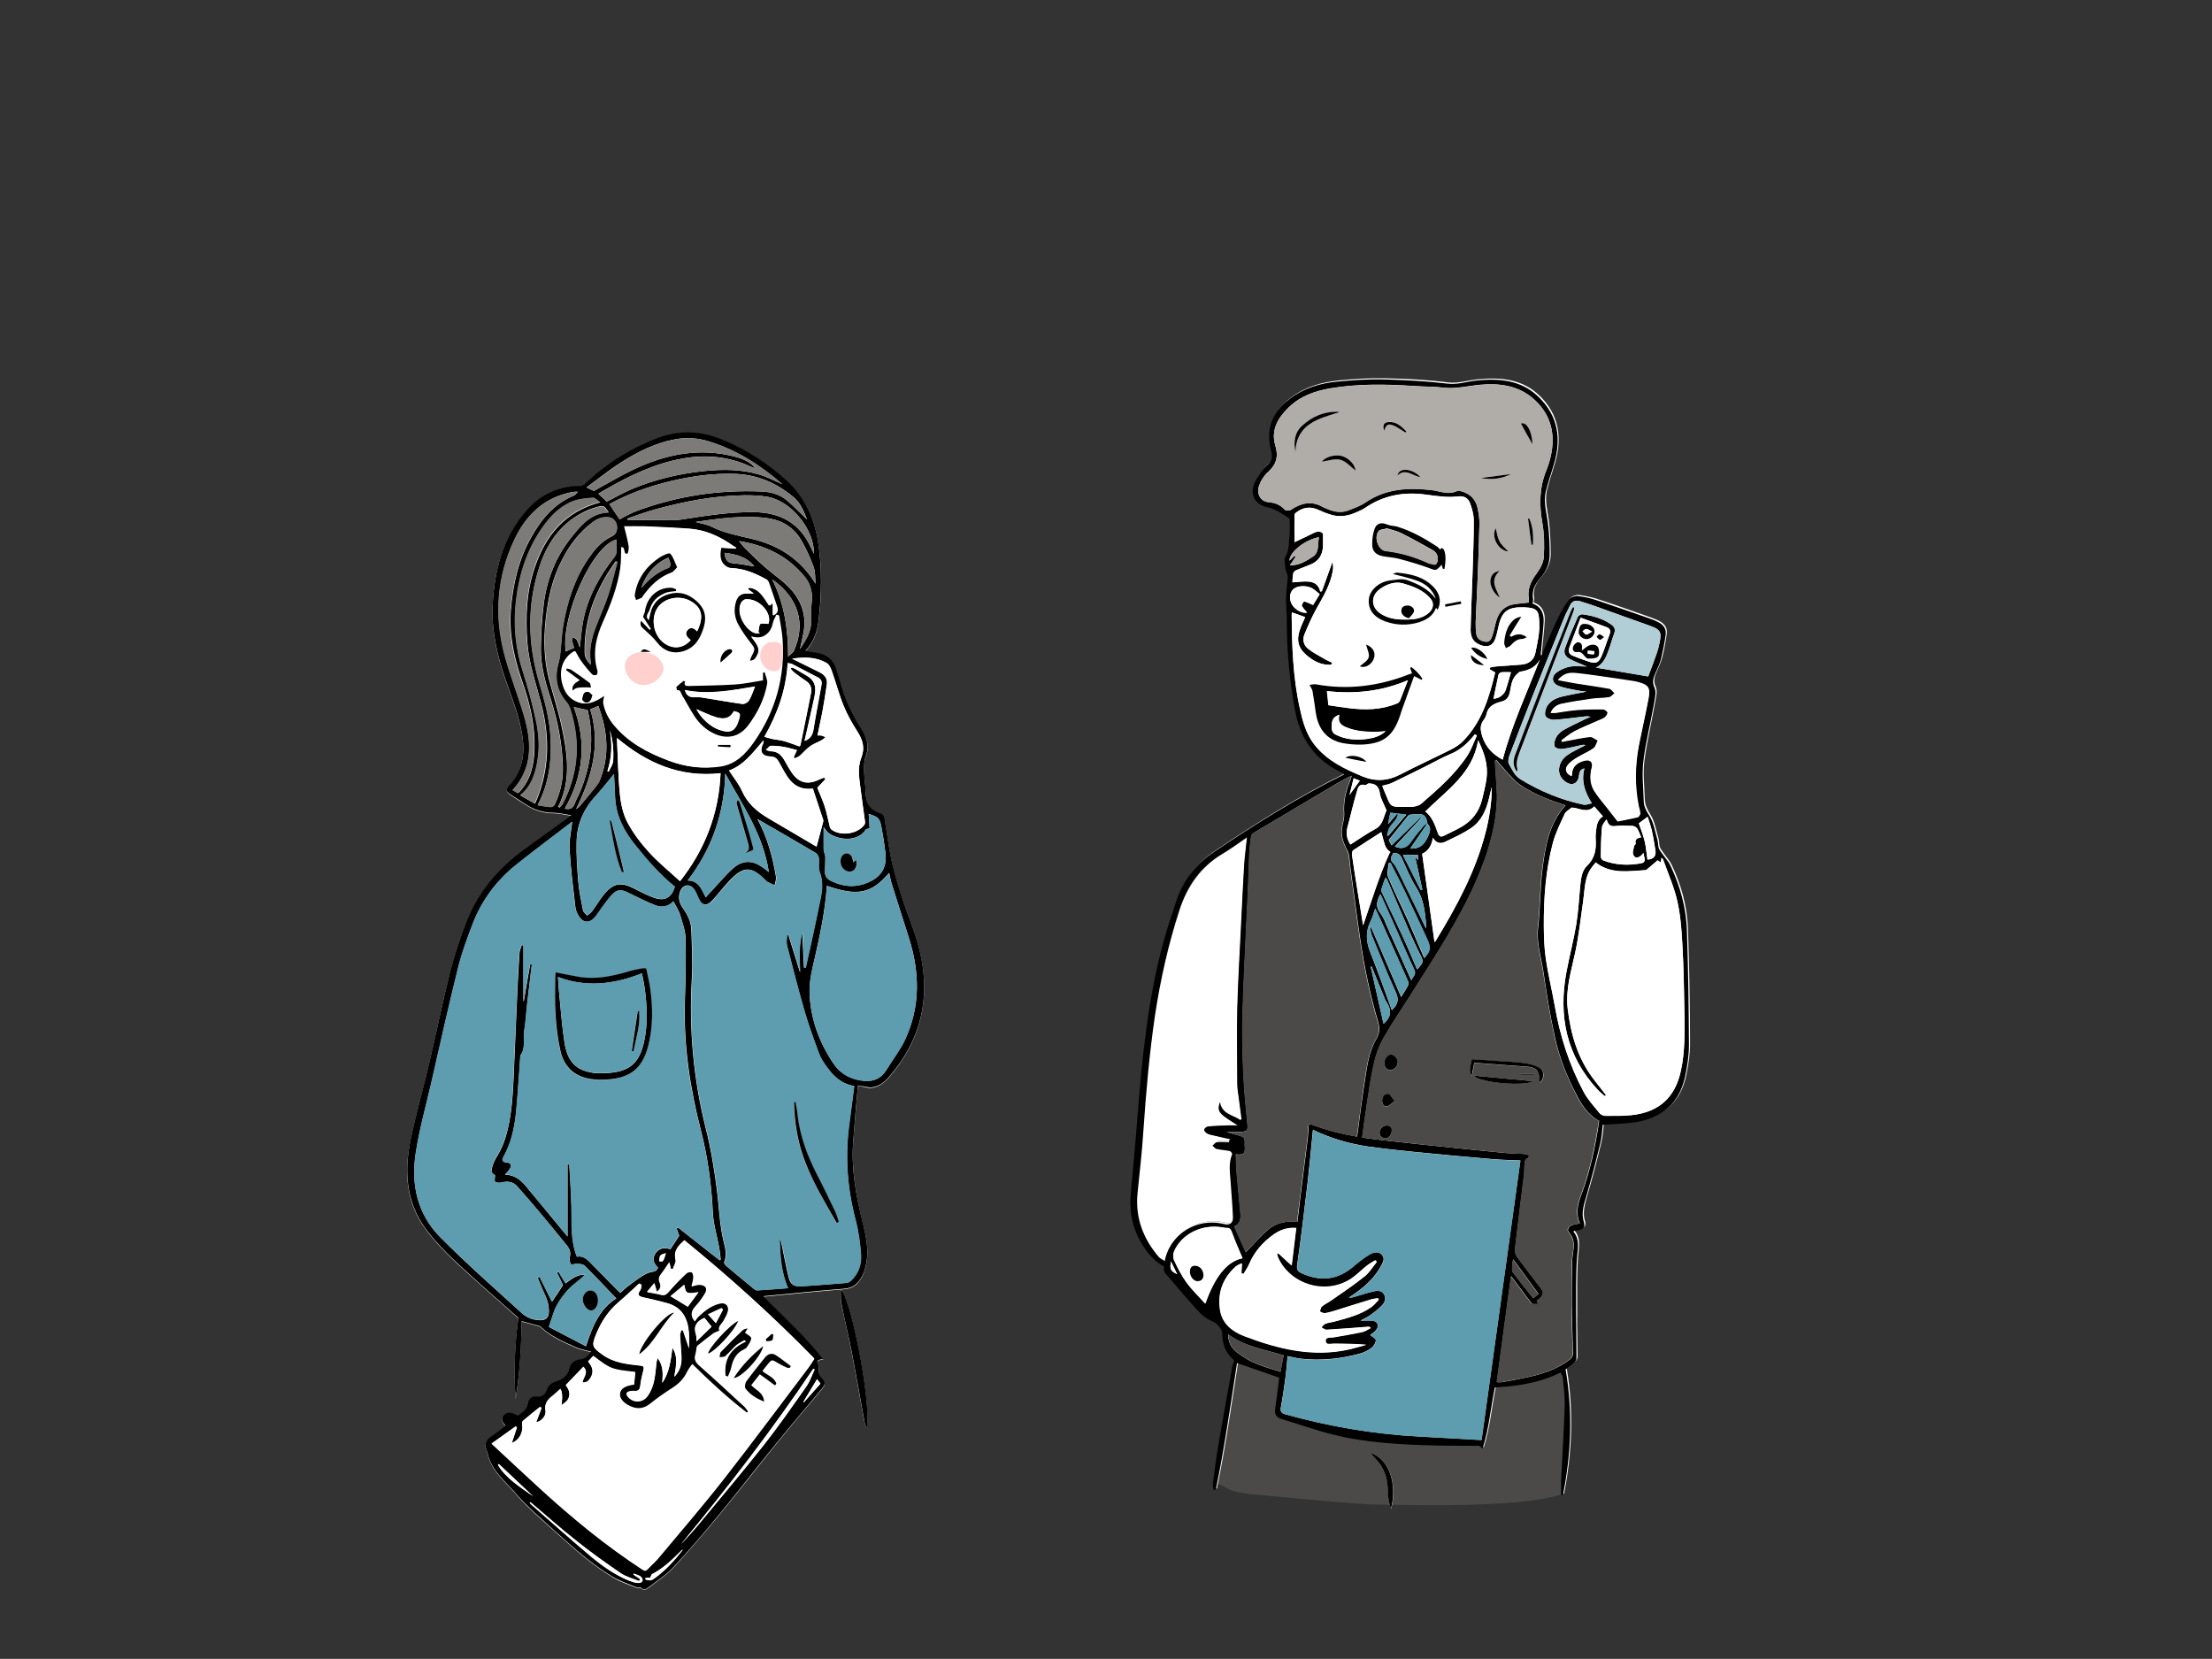 <svg xmlns="http://www.w3.org/2000/svg" viewBox="0 0 1178.2 883.6"><rect x="0" y="0" width="1178.2" height="883.6" fill="#333333" stroke="none"/><defs><style>      .cls-1 {        fill: #7d7b78;      }      .cls-2 {        fill: #b0aca8;      }      .cls-3 {        fill: #5d9daf;      }      .cls-4 {        fill: #4b4a48;      }      .cls-5 {        fill: #fff;      }      .cls-6 {        fill: #ffd0cd;      }      .cls-7 {        fill: #b1cdd5;      }    </style></defs><g><g id="femme"><g><path class="cls-5" d="M456.9,578.7c1.2,0,2.2,0,3.2.2,1.2.2,2.4.7,3.6.6,4.1-.3,7.1-2.6,9.7-5.5,17.1-19.6,22.5-42.2,16.5-67.2-2.5-10.4-6.8-20.3-10.1-30.4-2-6.3-3.8-12.6-5.2-19.1-1.5-6.9-2.2-13.9-3.4-20.9-.2-1-1-2.5-1.8-2.7-6.3-1.8-8.2-6-8.4-12.2-.1-6.5-2.1-12.8.4-19.3,1.8-4.7.3-9.1-2.4-13.4-2.9-4.8-5.7-9.7-7.9-14.8-2.2-5.2-3.7-10.8-5.2-16.3-1.6-5.6-5.1-8.8-10.8-9.7-1.9-.3-3.8-.6-6.1-1,4.2-4.6,6.2-9.8,6.9-15.5,1.9-14.3,2.1-28.6-.2-42.9-1.9-12.3-6.9-23.2-16.2-31.9-10.3-9.7-22-17.2-35.1-22.4-11.3-4.6-22.8-5-34.2-.7-14.3,5.4-26.9,13.3-38,23.8-.8.8-2.1,1.7-3.1,1.7-11.6.1-21.2,4.6-28.8,13.2-12.6,14.4-17.1,31.9-17.9,50.5-.6,13.5,2.4,26.5,6.8,39.2,3.7,10.7,8.1,21.2,9.3,32.6.9,9-1,17.1-7.2,24-1.9,2.1-1.9,3.1.5,4.8,2.8,1.9,5.8,3.8,8.7,5.6,4.4,2.8,9.1,4.2,14.4,4.2,2.9,0,5.8.8,9.4,1.3-1.4,1.1-2.2,1.7-2.9,2.2-6.7,4.8-13.3,9.8-20.1,14.5-14.9,10.5-26.8,23.5-33.2,40.8-3.3,8.8-6.3,17.8-8.6,26.9-4,15.8-7.2,31.8-10.9,47.7-3.2,13.8-7.2,27.4-10,41.2-3.4,16.5-2.4,32.7,8.1,46.9,4.5,6.1,9.8,11.7,15.3,16.9,11.2,10.5,22.8,20.5,34.1,30.6-2,14.4-2.4,28.6-1.5,43,2.3-13.8,2.9-27.6,3.3-41.2,3.2.8,6.2,1.6,9.3,2.5.4.1.8.4,1.1.7,5.3,5,12,7.8,18.5,10.7,2.4,1.1,5.2,1.5,8,2.3-1.5,1.6-2.7,3.8-5.6,4.1-3.3.3-5.4,2.3-6.2,5.3-.9,3.6-3.3,5.4-6.5,6.4-2.6.8-4.6,2.2-5.5,4.8-.8,2.4-2.3,3.6-5,3.3-2.9-.3-4.7,1.5-5.1,4.4-.1,1-.8,2.1-1.5,2.9-1,1.1-2.4,2-3.5,2.9-4-2-6-2-7.7,0-1.7,2.1-.4,3.7,1.1,5.4-2.6,2-5.1,4-7.7,5.7-2.3,1.4-3.4,3.2-2.9,5.9.3,1.3.9,2.4,1.2,3.7,2.1,8.8,9.2,14.2,14.6,20.5,6.6,7.7,14.5,14.3,22,21.1,9.5,8.6,19.1,17.1,30.1,23.7,3.7,2.3,8,3.7,12.1,5.3.8.4,2.3-.1,2.8.4,1.4,1.4,2.6.7,3.6,0,4.7-3.6,9.7-6.9,13.7-11.1,8.6-9.3,16.9-19,25-28.8,10-12.2,19.7-24.7,29.6-36.9,8-9.9,16.2-19.5,24.4-29.3,1.3-1.5,2.2-3.1.6-4.8-1.7-1.8-2.8-3.6-2.2-6.2.1-.5,0-1.1-.3-1.6-.9-1.9-.7-3.1,2.6-3-9.7-12.6-21.2-22.5-31.9-33.6,14.7-1.4,28.9-2.9,43.2-4,4.9-.4,7.5-3.1,9.5-6.9.8-1.5,1.3-3.2,1.7-4.8,2.1-8,.5-15.9-1.5-23.6-3.5-14-6-28.1-5.1-42.5.7-9.9,1.6-19.7,2.5-29.9ZM448.6,687.5h-.9c.1,2.3,0,4.6.4,6.8,1.8,8.8,3.9,17.5,5.6,26.3,2.3,12.1,4.4,24.2,6.6,36.3.3,1.4.8,2.7,1.2,4,2.8-10.6-7-63.8-13-73.5Z"></path><path d="M456.9,578.7c-.9,10.2-1.8,20.1-2.5,29.9-1,14.5,1.6,28.5,5.1,42.5,1.9,7.8,3.6,15.6,1.5,23.6-.4,1.7-.9,3.3-1.7,4.8-2,3.8-4.6,6.5-9.5,6.9-14.3,1.1-28.5,2.6-43.2,4,10.7,11.1,22.2,21,31.9,33.6-3.4,0-3.6,1.2-2.6,3,.2.5.4,1.1.3,1.6-.6,2.6.5,4.4,2.2,6.2,1.6,1.7.7,3.3-.6,4.8-8.1,9.8-16.4,19.4-24.4,29.3-10,12.2-19.6,24.7-29.6,36.9-8.1,9.8-16.3,19.5-25,28.8-4,4.3-9,7.5-13.7,11.1-1,.8-2.2,1.5-3.6,0-.5-.5-1.9,0-2.8-.4-4.1-1.7-8.3-3.1-12.1-5.3-11-6.6-20.6-15.1-30.1-23.7-7.5-6.9-15.4-13.4-22-21.1-5.4-6.3-12.5-11.7-14.6-20.5-.3-1.3-1-2.4-1.2-3.7-.5-2.6.6-4.4,2.9-5.9,2.7-1.7,5.1-3.8,7.7-5.7-1.5-1.7-2.8-3.3-1.1-5.4,1.7-2,3.7-2.1,7.7,0,1.2-.9,2.5-1.8,3.5-2.9.7-.8,1.4-1.9,1.5-2.9.4-2.9,2.1-4.7,5.1-4.4,2.7.3,4.2-.9,5-3.3.9-2.6,2.9-4,5.5-4.8,3.2-1,5.6-2.8,6.5-6.4.8-3,2.9-5,6.2-5.3,3-.3,4.2-2.5,5.6-4.1-2.9-.8-5.6-1.2-8-2.3-6.5-2.9-13.2-5.7-18.5-10.7-.3-.3-.7-.5-1.1-.7-3-.8-6.1-1.6-9.3-2.5-.3,13.5-.9,27.4-3.3,41.2-1-14.3-.5-28.6,1.5-43-11.3-10-22.9-20.1-34.1-30.6-5.5-5.2-10.8-10.8-15.3-16.9-10.4-14.2-11.4-30.4-8.1-46.9,2.8-13.8,6.8-27.4,10-41.2,3.7-15.9,7-31.9,10.9-47.7,2.3-9.1,5.3-18.1,8.6-26.9,6.5-17.3,18.3-30.3,33.2-40.8,6.8-4.8,13.4-9.7,20.1-14.5.8-.6,1.5-1.2,2.9-2.2-3.6-.5-6.5-1.3-9.4-1.3-5.3,0-10-1.4-14.4-4.2-2.9-1.9-5.8-3.7-8.7-5.6-2.4-1.7-2.5-2.7-.5-4.8,6.2-6.8,8.2-15,7.2-24-1.2-11.4-5.6-21.9-9.3-32.6-4.4-12.7-7.4-25.7-6.8-39.2.9-18.6,5.3-36.1,17.9-50.5,7.5-8.6,17.2-13.1,28.8-13.2,1.1,0,2.3-.9,3.1-1.7,11.1-10.5,23.8-18.4,38-23.8,11.5-4.3,22.9-3.9,34.2.7,13.1,5.3,24.8,12.8,35.1,22.4,9.3,8.7,14.2,19.6,16.2,31.9,2.2,14.3,2,28.6.2,42.9-.7,5.7-2.7,10.9-6.9,15.5,2.3.4,4.2.7,6.1,1,5.7.9,9.2,4.1,10.8,9.7,1.6,5.5,3,11,5.2,16.3,2.2,5.1,4.9,10.1,7.9,14.8,2.6,4.3,4.1,8.7,2.4,13.4-2.4,6.5-.5,12.9-.4,19.3.1,6.2,2.1,10.4,8.4,12.2.8.2,1.7,1.7,1.8,2.7,1.2,6.9,2,14,3.4,20.9,1.4,6.4,3.2,12.8,5.2,19.1,3.2,10.2,7.6,20.1,10.1,30.4,6,25.1.6,47.7-16.5,67.2-2.6,3-5.6,5.2-9.7,5.5-1.2,0-2.4-.4-3.6-.6-1-.1-1.9-.1-3.2-.2ZM330.3,688.7c1.1-.9,2.2-2,3.4-3,2.8-2.1,5.5-4.2,8.4-6,1.4-.9,3-1.8,4.7-2.1,1.8-.3,3.1-.6,3.7-2.4-2.5-2.6-3-4.5-1.7-7,1.9-3.5,5-3.8,8.3-2.8,1.7-2.6,3.3-5.1,4.7-7.2-.5-1.5-1-2.7-1.4-3.9.3-.1.5-.2.8-.4,7.4,5.8,14.7,11.6,22.1,17.4.2-.1.4-.2.6-.3-.2-2.1-.4-4.3-.8-6.4-1.1-6.2-3.1-12.4-3.4-18.7-.7-14.9-2.7-29.6-6.4-44-5.8-22.5-9.2-45.3-8.5-68.6.4-11,.6-22,.4-33,0-4.2-1.6-8.5-2.8-12.6-.8-2.7-2.4-5.1-3.7-7.6-2.6,2.8-6.1,3.5-9.6,2.1-5-2-9.9-4.4-14.7-6.8-3.5-1.7-5.6-1.7-8.3,1.1-2,2.1-3.7,4.5-5.4,6.8-1.4,1.9-2.6,4-4.2,5.7-2.7,2.9-6,2.5-8.1-.9-.9-1.4-1.7-3.1-1.9-4.8-1.2-10.3-2.5-20.5-3.1-30.8-.3-5,.9-10.1,1.4-14.8-9.6,7.3-19.6,14.8-29.4,22.6-10.6,8.4-18.6,18.9-23.5,31.6-3,7.8-5.9,15.6-7.9,23.7-5,20.4-9.6,40.9-14.3,61.4-2.9,12.5-6.4,25-8.3,37.7-2.5,16.6,1.1,32.2,13.2,44.4,13.9,14,28.7,27,43.3,40.3,1.7,1.6,4.1,2.9,6.4,3.4,6.9,1.4,8.9-.7,7.8-7.6-.6-3.6-2.6-6.9-3.9-10.3-.6-1.4-1.2-2.9-1.8-4.3.3-.2.7-.3,1-.5,2.2,4.5,4.5,9,6.6,13.3,1.8-2.6,3.8-5.7,5.9-8.9-1-2.1-2.1-4.4-3.2-6.7.3-.1.5-.3.8-.4,1.2,2,2.4,4.1,3.7,6.2,3.3-2.3,6.2-4.9,10.5-4.6-2.7,2.7-6,4.8-8.6,7.5-2.6,2.7-4.9,5.9-6.7,9.2-1.7,3.3-2.6,7.1-4,11.1,6.5,3.4,12.9,6.7,19.7,10.3,3.4-10.5,7.3-20,16.2-25.5-5.5-5.7-11-11.6-16.7-17.3-.9-.9-2.6-1-4-1.2-1.2-.1-3,.8-3.4.3-.7-.8-1-2.6-.7-3.7.7-2.6-.1-4.6-1.7-6.5-4.9-6-9.7-12-14.7-17.9-3.8-4.5-7.7-9-11.6-13.4-2.1-2.4-4.8-2.9-8-2.1-1.2.3-2.9.3-3.7-.3-.6-.5-.1-2.3-.1-3.5-1-.6-2.1-1.5-1.9-2.4.4-3.1,1.7-5.8,3.4-8.5,1.8-3,3.2-6.3,4.2-9.7,2.9-9.7,3.6-19.8,4.1-29.8.7-16.1,1.4-32.1,2.1-48.2.3-6.6.7-13.2,1.1-19.8.1-1.4.8-2.8,1.2-4.2.3,0,.6.1.9.2v29.7c0,0,.1,0,.2,0l3.4-19.7c.3,0,.6.1.9.2-.8,6.7-1.7,13.4-2.4,20.1-.6,4.9-.8,9.9-1.6,14.8-.8,4.5,1,9.4-2.1,13.5-.7,9.8-1.3,19.6-2.2,29.3-.8,8.6-2.5,17-6.8,24.7-1,1.9-.5,2.8,1.7,3,2.3.2,2.9,1.6,1.6,3.5-.7,1-1.5,1.9-2.5,3,5.1,0,8.3,2.8,11.1,6.1,7,8.4,13.9,16.8,20.8,25.2.5.6,1,1.1,1.4,1.6v-38.8c.7.4,1,.8,1,1.3.4,7.3.9,14.5,1.1,21.8.2,8.9-.5,17.9,2.9,26.5,2.5-.6,4.8.7,6.7,2.7,5.4,5.5,10.8,11,16.4,16.7ZM403.4,436.2c5.2,9.6,8.1,20,9.9,30.8.2,1.4-.4,3-.7,4.5-1.4-.6-2.8-1.2-4.1-1.9-.3-.2-.5-.5-.8-.8-7.6-7.5-11.5-7.6-18.9,0-3.3,3.4-6.1,7.2-9.3,10.7-3.1,3.4-5.8,2.9-7.6-1.3-.7-1.7-1.4-3.4-2.4-4.8-2.2-2.9-5.7-2.2-7.1,1.1-1.4,3.4-.7,6.4,1.3,9.2,2.5,3.5,4.4,7.2,4.5,11.5.3,8.6.8,17.3.3,25.9-1.6,27,.8,53.6,7.4,79.9,2.7,10.7,4.5,21.6,5.9,32.6,1.2,9.3,1.4,18.8,3.7,28,.9,3.5,1.7,7.1.2,10.7-.2.4.5,1.4,1,1.9,4.9,4.1,9.8,8.2,14.7,12.2.5.4,1.3,1,1.9.9,5.5-.3,10.9-.8,16.4-1.2-3.8-8.6-4.2-17.4-4.5-26.2.5.5.8,1.2.9,1.8,1.3,6.2,2.4,12.4,3.9,18.5,1,4.2,2.9,5.2,7.2,4.9,7.9-.6,15.8-1.1,23.6-1.8.9,0,1.8-.7,2.5-1.3,3.9-3.8,5.5-8.7,5.2-13.9-.4-6.2-1.3-12.5-2.9-18.5-4.6-17.4-5.6-34.9-3.1-52.6.9-6.1,1.6-12.3,2.4-18.6-6.6-1-11-5.1-14.6-10.2-1.6-2.2-3.2-4.5-4.1-7-2.8-7.5-5.6-15.1-7.8-22.8-3.4-11.6-6.3-23.2-9.3-34.9-.4-1.7,0-3.6,0-5.4.3,0,.5,0,.8-.1l6.2,19.9c-.3-7.2-.8-14.3,1.2-21.4l.9,18.9c.3,0,.6,0,.9,0,2.3-10.8,4.8-21.6,7-32.5,1.2-6.1,2.9-12.2.4-18.5-.9-2.1-.1-4.9-.4-7.3-.1-1.1-.9-2.4-1.8-2.9-10.3-6.1-20.7-12.1-31.1-18.1ZM261.7,768.9c8.8,8.2,17.4,16.2,26.1,24.2,17.1,15.6,34.9,30.3,54.4,43,1.2.8,1.8.8,2.8-.2,1.9-2.1,4.1-3.9,5.9-6.1,11.7-14,23.6-27.8,34.8-42.1,15.3-19.6,30.1-39.6,45.2-59.5,1.1-1.5,2-3.1,2.9-4.4-21.6-22.2-44.8-43.2-69.2-63-2.9,2.7-6,5.3-4.7,10.4.4,1.4-.9,3.3-1.5,5-.3,0-.7-.1-1-.2-.2-1.1-.5-2.1-.8-3.5-1.4,2.1-2.6,4.1-4.1,5.9-1.3,1.6-2,3-1,5.1.8,1.7.4,3.4-1.6,4.7-.4-1.6-.8-2.9-1.3-4.6-1.4,1.7-2.6,3.1-3.9,4.7,2.6.5,4.9.8,7.1,1.4,2,.6,3.1,0,4.5-1.6,2.9-3.5,6.1-6.7,9.4-9.8.6-.6,2.2-.9,2.8-.5.6.4.9,1.8.9,2.8,0,1.5-.6,2.9-1,4.7,1.6-.4,2.9-.9,4.1-.9,1.2,0,2.6.4,3.3,1.2.5.6.5,2.4,0,3.2-1.5,2.5-3.1,4.9-5.1,7-2.3,2.4-3.3,4.7-.6,8.1.6-.8,1.1-1.7,1.8-2.4,3.3-3.2,6.9-6,11.4-7.1,3.1-.8,5.1,1.1,4.5,4.2-.4,1.7-1.3,3.4-2.2,4.9-1.1,2-3.4,3.4-2.3,5.5-1.3.6-2.4.9-3.3,1.5-2.9,2.2-5.7,4.5-8.6,6.7-.5,1.1-.4,2.8-.9,4.4-.9,2.8.2,4.3,2.3,6.1,8,7,15.8,14.3,23.6,21.5.9.8,1.5,1.8,2.2,2.8-.2.2-.5.4-.7.7-10.2-7.8-19.6-16.5-29.1-25.9-.9,1.4-2,2.7-2.7,4.1-1.8,3.7-4.5,6.5-8,8.7-3.9,2.5-7.8,5.1-11.4,8.1-3.4,2.8-6.9,3.4-10.8,1.6-3.8-1.7-6-4.4-5.7-6.9.4-2.7,2.6-4.2,7.6-4.9.2-2.1.4-4.3.6-6.5-12.7-1.4-13-1.5-22.3-8.6-.9,1-1.8,1.9-2.8,3,2.3,2.6,3.2,5.4,1.4,8.5-.9,1.5-2,3-4.4,2.6.3-2.8,3.6-5.4.5-8.3-3.1,3.3-6.2,6.5-9.4,9.8,1.7,2.1,2.8,4.8,1.1,7.7-.7,1.3-2.3,2-3.4,3q.9-6.9-.6-8.7c-1.1,1-2.1,2-3.2,2.9-2.7,2.3-5.4,4.2-4.7,8.7.5,3-2.6,6-5,6.1,1-2.5,1.9-5.1,2.9-7.7-.3-.1-.6-.3-.8-.4-3.1,2.5-6.2,4.9-9.2,7.5-.4.4-.4,1.4-.3,2.1.6,4.1-1.7,8.4-5.6,9.6,1-2.9,1.9-5.7,2.8-8.4-.2-.1-.5-.2-.7-.4-4.2,3-8.4,6-12.9,9.2ZM331.4,291.5c-.2,4,0,7.9-.6,11.7-1.5,9.8-5.1,19.1-9.1,28.1-3.7,8.4-5.7,17-3,26.1.2.7-.1,2.2-.5,2.3-.8.3-2.1.1-2.7-.4-2.1-2.2-4-4.5-5.7-6.9-1.3-1.7-2.2-3.6-3.3-5.5-6.5,3.6-8.8,10.8-6.1,18.9,1,3,2.7,5.5,5.5,7.2,6,3.6,11.2,1,16.5-2.7-.3,2-.8,3.3-.6,4.5.7,4.4,2.7,8.2,5.6,11.6,7.7,9.3,17.9,14.7,28.9,18.8,8.9,3.4,18.1,4.5,27.6,3.1,8.1-1.3,13.3-6.7,17.7-13,11.6-16.6,16.7-35,15.2-55.2-.3-4.1-1.2-8.2-1.8-12.3l-1-.2c-.7,1.5-1.6,3-1.9,4.6-.8,4.5-4.4,7.7-8.6,7.5-.9,0-1.8-.3-3-.5,2.1,3.3,5.5,6,3.1,10.2-.8,1.3-1.8,3-4.2,2.6.4-.9.5-1.7.9-2.4,2.1-3.9,2-4.1-.7-7.5-2.3-2.9-4.4-6-6.2-9.2-2.2-3.9-2.7-8.3-1.3-12.6.8-2.6,2.6-4.1,5.4-4.1,1.3,0,2.5,0,4.2,0-1.3-1-2.2-1.7-3.2-2.4.2-.2.4-.5.6-.7,5.8.6,8.1,5.6,10.9,9.6.7-.6,1.3-1.1,2-1.7v6.9c2.3-1.3,2.7-2.7,2-4.8-1.5-4.2-2.8-8.4-4.3-12.6-.2-.6-.6-1.4-1.1-1.7-5.9-3.3-12-5.9-18.9-6.1-1.6,0-3.6-1.4-4.6-2.7-1.6-2.3-1.5-5.2-.9-8.2,2.7.2,5.1.3,7.6.5.2-.2.3-.4.5-.6-.5-.3-1.1-.5-1.6-.9-7.1-5-14.7-8.6-23.5-9.1-7.7-.5-15.4-.9-23.1-1.2-3.8-.2-7.5,0-11.2,0,.9,3.6,1.9,6.9,2.4,10.3.2,1.4-.2,4.2-.7,4.3-2.4.5-1.7-2.1-2.5-3.3,0,0-.1,0-.2-.1ZM440.4,471.9c-.9,13.3-3.6,26-6.5,38.7-1.4,5.9-2.8,12-2.7,17.9.4,13.8,5,26.5,12.7,37.9,3,4.5,7.2,7.4,12.7,8.7,6.6,1.5,12,.7,15.7-5.5,3.2-5.3,7.2-10.3,9.8-15.9,8.2-17.7,7.8-35.9,2-54.2-3.1-9.7-6.2-19.3-9.2-29-.6-1.8-.8-3.6-1.3-5.6-9.5,11.1-16.7,12.6-33.2,6.9ZM328.6,393c.5,10,.6,20.2,1.6,30.3.5,5,1.7,10.4,4,14.8,3.1,5.8,7.2,11.2,11.6,16,5.1,5.6,11.1,10.4,16.4,15.3,12.9-16.2,20.7-35.5,21.6-57.5-21.5,2.4-39.3-5.4-55.2-18.8ZM435.3,419.6c1.4,3.4,2.9,6.7,4,10.1,1.1,3.5,1.8,7.2,2.7,10.8.1.6.5,1.2,1,1.5,4.9,3.5,13.6,2.3,17.3-2.5.3-.4.5-1,.5-1.4-.8-5.7-1.6-11.3-2.3-16.9-.7-5.9-2.1-11.8.3-17.7,1.9-4.9.7-9.3-2-13.6-2.8-4.4-5.5-9-7.4-13.8-2.5-6-4.1-12.3-6.3-18.5-.6-1.6-1.5-3.7-2.8-4.4-5.6-3.2-11.7-3.3-18.4-2.3,5.2,2.6,9.9,4.9,14.6,7.2,2.6,1.3,4.4,3.3,3.9,6.5-.7,4.9-1.5,9.8-2.4,14.7-.8,4.1-1.7,8.2-2.6,12.5.9,0,1.5-.1,2,0,.8.2,1.6.6,2.3.9-.6.5-1.2,1.1-1.9,1.5-2.1,1.2-4.5,2-6.4,3.4-2,1.4-3.5,3.4-5.4,5-.7.6-1.8,1-2.7,1.4-.2-.2-.3-.5-.5-.7.6-1.2,1.1-2.4,1.7-3.7-2.3-.6-4.6-1.3-6.9-1.7-2.3-.4-4.7-.6-7-.6-.8,0-1.5,1.2-2.7,2.2,1.4.4,2,.7,2.6.7,4,0,6,2.4,7.7,5.5,1.2,2.1,2.4,4.3,3.8,6.3,3.7,5,8.2,6.1,13.8,3.5,1.1-.5,2.2-.9,3.2-1.3.2.3.4.6.6.9-1.4,1.5-2.8,3-4.3,4.6ZM359.5,472.4c-8.2-6.6-14.9-14.4-21.3-22.4-5.9-7.3-10.1-15.5-10.6-25.1-.2-4.3-.4-8.6-.6-12.6-3.1,3.8-6.2,7.8-9.6,11.5-6.5,7-10.1,15.1-10.3,24.5-.2,7.1.3,14.1.9,21.2.4,5.1,1.5,10.2,2.5,15.3.2,1.1,1.4,1.9,2.2,2.9.9-.7,1.9-1.3,2.6-2.2,2.1-2.8,3.9-5.9,6.1-8.7,5.3-6.6,9.5-7.2,17-3.2,3.4,1.8,7,3.6,10.6,4.8,5.3,1.7,8.7-.5,10.4-5.9ZM367,718.4c0-3.1.2-5.7,0-8.3-.5-7.8-3.6-13.9-11.8-16-4.1-1.1-8.3-2.1-12.4-3-3-.6-3.4-1.5-1.7-3.9.5-.7.5-1.9.7-2.8-.4-.2-.8-.5-1.3-.7-3.6,3.3-7.1,6.6-10.8,9.8-5.6,4.7-9.5,10.7-12.2,17.4-2.4,6-2,6.8,3.3,10.6,6,4.4,13.1,5.2,20.1,5.9,2.2.2,2.2,1,1.8,2.7-.7,2.6-1.3,5.3-1.6,8-.2,2.3-1.2,3-3.3,2.8-.9,0-1.8,0-2.7.3-1.6.5-1.7,1.4-.7,2.7,2.9,3.6,8,3.4,10.6-.3,3.8-5.3,4-11.5,4.7-17.6,0-.9.4-1.7.6-2.6,3.2,4.1,2.8,8.7,2.5,13.2,3.8-5.6,4.5-12.1,5.4-18.7,3.2,4.9,1.9,10.1,1,15.5,3.1-3.5,4.1-6.3,3.8-11.5-.2-3.5-.5-7.1-.7-10.6,0-.9.4-1.8.6-2.7.3,0,.6,0,.9,0,1.1,3.1,2.1,6.3,3.3,9.9ZM297.4,429.7l.6.5c.6-.7,1.3-1.3,1.7-2,7.7-15,9.4-30.6,5-46.9-.7-2.6-1.4-5.4-3.1-7.3-4.2-4.8-5.8-10.2-5.1-16.3.3-2.7,1.4-5.4,1.7-8.2.7-5.4.8-10.9,1.7-16.2,2.2-12.8,6.1-25,13.5-35.8,3.1-4.5,6.5-8.7,11.5-11.3,1.4-.8,2.7-1.1,3.4-3.1,1.1-3.2-.7-7.1-4.1-7.5-3.3-.4-6.1.7-8.6,2.6-7.1,5.3-12.2,12.1-16.2,19.9-5.3,10.1-7.6,21-8.8,32.2-1.1,10.4-.9,20.8,1.7,31.1,2.1,8.2,4.8,16.3,6.6,24.5,3.2,14.7,5.7,29.6-1.7,44ZM388.4,410.4c2.4,3.8,5.2,7.1,6.9,10.9,2.9,6.5,7.8,10.8,13.7,14.3,8.6,5.1,17.2,10.1,25.8,15.2.3.2.6.1.2,0,1.2-4.5,2.4-8.8,3.5-13.1,0-.3.2-.7,0-1.1-1.8-5.5-3.7-11.1-5.5-16.6-6.3.8-10.5-1.7-13.6-6.4-1.7-2.6-3.1-5.3-4.6-8-1-1.7-2.2-2.6-4.3-2.7-4.7-.2-6-2.6-4-6.9.2-.5.2-1.2.3-1.8-5.6,6.4-10.4,13.2-18.3,16.1ZM402.6,249.5c-.9-.3-1.8-.5-2.6-.9-11.8-5.5-24.2-6.7-36.8-4.3-14.4,2.6-27.5,8.9-40.1,16.1-1.5.8-2.9,1.7-4.4,2.6,1.7,1.6,3.2,2.9,4.5,4.2,4.2-2.1,8.2-4.5,12.4-6.3,12.6-5.4,25.9-8.6,39.5-10,9.8-1,19.6-1,29.1,1.8,4.2,1.2,8.1,3.3,12.5,5.2-11.9-10.3-24.5-18.3-39.2-22.8-5.5-1.7-11.1-2.2-16.7-1.3-11.2,1.8-21.2,6.8-30.6,12.9-6.1,3.9-11.7,8.5-17.8,12.9,2,1,3.3,1.6,3.9,1.9,7.3-4,13.9-8,20.9-11.3,17.3-8.3,35.4-12,54.5-6.9,4.1,1.1,7.9,2.7,10.8,6.2ZM386.3,412c-.5,21.2-7.1,40.1-20,57,6,0,7.4,4.8,9.6,9,1-1.2,1.8-2.1,2.7-3,4-4.2,7.7-8.8,12-12.6,4.8-4.2,9.7-4.2,14.6-1.1,1.4.9,2.8,2,4.3,3.2-2.9-19.8-14-35.6-23.2-52.5ZM286.4,428.8c2.5.4,4.7.9,6.9,1,.7,0,1.8-.5,2.1-1.1,3.2-6.6,4.7-13.7,4.4-21-.4-11.7-2.6-23.1-6.1-34.3-2.9-9-5.7-18.2-5.6-27.8.1-8.1.6-16.3,1.6-24.4,1.7-12.7,6.3-24.5,14.4-34.7,5.2-6.5,10.5-13.3,20.1-13.6-2.3-3.7-2.8-3.9-6.8-2.7-1.5.4-2.9.9-4.3,1.5-13.3,5.8-21.2,16.4-25.6,29.7-6.8,20.6-6.4,41.3-.3,62,2.9,9.7,5.6,19.5,6.1,29.6.6,12.2-.8,24-6.8,35.6ZM319.5,267.4c-1.4-.9-2.6-2.3-3.6-2.2-3.7.3-7.6.6-11,2-6.9,2.8-11.9,8.1-16.1,14.2-8,11.5-12.1,24.4-13.8,38.2-1.6,13.2-.4,26.1,3.8,38.9,2.7,8.2,4.8,16.6,6.7,25.1,1.6,7.3,2.1,14.7.8,22.2-1.2,6.8-3.3,13.2-9.1,17.9,2.7,1.5,5.2,2.9,7.8,4.4.8-1.9,1.5-3.5,2.1-5.2,5.7-15.9,5.4-31.9,1.2-48.1-2.8-10.8-6.6-21.4-7.4-32.7-1-13.6-.5-27,4-40,5.8-17,16.1-29.6,34.8-34.5ZM275.8,422.6c.4-.4.8-.7,1.1-1,5.8-6.4,7.6-14.3,7.8-22.6.4-12.1-2.2-23.7-6.2-35.1-4.4-12.6-7.4-25.2-6.4-38.8,1.1-13.7,4-26.8,10.8-38.8,5.4-9.7,12.2-18,22.9-22.4.7-.3,1.1-1.1,2-2-1,0-1.4,0-1.7,0-1.3.2-2.5.4-3.7.7-13.7,3.4-22.5,12.5-28.3,24.7-9.4,19.9-10.9,40.7-5.2,61.8,2.9,10.7,7,21.1,10.2,31.8,4.1,14.1,5,27.9-6,39.9,1,.6,2,1.1,2.9,1.7ZM330,276.7c1.6-.9,3.1-1.8,4.6-2.5,1.5-.8,3.1-1.5,4.7-2.1,21.4-7.9,43.6-11.3,66.4-10.3,5,.2,9.9,1.6,13.8,5,3.5,3.1,6.9,6.5,10.4,9.9-1.8-4.4-3.5-8.7-7.1-11.8-9-7.6-19.4-12.1-31.3-12.5-11.7-.4-23.1,1.2-34.4,3.9-11.3,2.7-22.2,6.6-32.5,12.2,1.8,2.8,3.6,5.4,5.5,8.2ZM438.7,440.6c0,4.4,0,8.2,0,11.9,0,1.3.9,2.6.9,3.9,0,2.7-.1,5.3-.2,8,0,2.4,1.3,3.8,3.3,4.8,6.4,3.2,13,3.7,19.7.8,7.1-3,10.1-8.1,9.2-15.8-.5-4.4-1.2-8.8-2-13.1-1-5.3-1.6-5.9-6.9-7.6.2,2.7.4,5.3.5,7.7-1,.3-1.9.3-2.1.7-4.1,6.5-14.3,5.9-20,1.6-.7-.6-1.2-1.5-2.4-3ZM334.1,276.2l.3.8c6.2,0,12.3,0,18.5,0,3.2,0,6.4.2,9.5-.2,13.1-2,26.1-4.2,39.4-4,13.8.2,24.1,5.8,30,18.6.5,1.1,1.1,2.1,1.8,3.6,0-13.4-12.3-28.2-24.9-30.4-4-.7-8.1-.8-12.2-.8-16,.2-31.7,3.2-47.1,7.4-5.2,1.4-10.2,3.3-15.3,5ZM419.5,353.2c-.8,14-5.3,26.7-12.4,39.2,1.6.5,3,.9,4.4,1.2,2,.4,4.1.5,6.1,1.1,2.8.8,5.4,1.9,8.1,2.8.2-.3.5-.5.6-.7,1.9-9.2,3.8-18.4,5.6-27.6.5-2.7-.3-5-2.7-6.6-2-1.3-4-2.8-6-4.3-.8-.6-1.4-1.4-2.1-2.1.1-.2.3-.4.4-.7.6.2,1.3.3,1.8.6,2.1,1.2,4.2,2.5,6.3,3.7,4,2.2,5.2,5.6,4.4,9.9-.2,1.3-.5,2.7-.8,4-1.5,6.9-3.1,13.9-4.7,20.9,2.9-1.1,4.2-2.9,4.7-5.8,1.2-8,2.8-16,4.3-24,.3-1.6,0-3-1.7-3.9-4.7-2.4-9.3-4.9-14-7.3-.7-.3-1.5-.3-2.4-.5ZM434.4,310.9c-.3-2.9,0-6.1-1-8.8-1.7-4.7-3.8-9.4-6.3-13.8-3.6-6.5-9.3-10.6-16.6-12-3-.6-6.1-.8-9.2-.9-10.1-.3-20.1,1-30.8,2.6,3.3,1,6,1.3,8.4,2.5,6.8,3.4,14.2,4.8,21.5,6.5,14.4,3.4,25.9,10.8,34,23.9ZM426.2,345.6c1.4-2.4,2.9-4.5,4-6.8.9-2,1.6-4.3,1.8-6.5.3-3.4-.3-6.9.2-10.3.8-5.5,0-10.4-3.6-14.8-9.2-11.3-21.3-16.9-35-19,1.1,1.2,2.2,2.8,3.6,4.2,3.4,3.3,6.8,6.7,10.4,9.8,4,3.5,8.5,6.5,12.3,10.3,6.5,6.5,9.7,14.4,8.2,23.7-.5,3.1-1.3,6.1-2,9.4ZM328.4,287.4c-12.7,2.8-29.7,40.8-27.1,59.6,1.5-.6,3-1.3,4.5-1.9-.4-1.2-.8-2.3-1-3.4-.1-.7.1-1.6.2-2.3.8.4,1.8.7,2.2,1.4.7,1.2,1.1,2.7,1.6,4.1.6-4.9.9-9.6,1.8-14.2,2.5-12.7,8.6-23.7,16.5-33.8.6-.7,1.1-1.7,1.2-2.6.2-2.2,0-4.3,0-6.8ZM306.9,430.9c1.1-.8,1.5-1,1.8-1.4,3-3.5,5.9-7.1,8.8-10.7.8-1,1.5-2,2-3.2,5.4-13.3,4.1-26.5-.8-39.6-1.4.6-2.9,1.2-4.3,1.8,5.7,18.6,1,35.7-7.5,53ZM300.8,430.7c2.6.6,4.3,0,5.3-2.6.8-2.3,2.1-4.4,3-6.7,5.8-14,7.5-28.4,3.9-43.2-2.5-.5-4.8-1-7.4-1.6,7,18.8,5.1,36.8-4.8,54.1ZM329,299.3c-.3,0-.6-.2-.9-.3-.1.1-.3.2-.4.3-10.2,14.5-16.7,30.1-16.3,48.2,0,2.7,1.3,4.5,3.2,6.6,0-.8.1-1.1,0-1.4-1.1-6.8.5-13.1,2.9-19.4,2.2-5.6,4.7-11,6.5-16.7,1.9-5.7,3.2-11.6,4.8-17.4ZM419.8,349.7c1.3-1.3,2.5-1.9,3-2.9,6.4-14.2,3-28-11.5-38.2,6.4,12.8,8.5,26.3,8.5,41.2ZM363.1,822.1c2.9-3.3,6-6.5,8.8-9.9,11.6-14,23.4-28,34.7-42.3,8.1-10.2,15.5-21,23-31.6,1.9-2.7,2.9-5.9,4.3-8.9-.2-.1-.5-.2-.7-.4-21.7,32.3-45.4,63-70.1,93ZM409.2,332.3c2.3-5.5-4.9-13.7-12-13.1-1,0-2.3,1.2-2.7,2.2-2.6,6.3,3.2,14.4,7.3,15.7.9.3,1.9.2,2.9.3-.3-.2-.5-.4-.8-.7.3-1.5.2-3.3,1-4.3.5-.6,2.4-.1,4.2-.1ZM282.6,800.1c-.2.1-.3.3-.5.4.2.3.4.5.7.8,10.5,9.2,20.9,18.5,31.6,27.5,6.2,5.2,12.9,10,20.5,13.1,1.6.6,3.3,1.2,5,1.3,2.3,0,3.1-1.6,1.5-3.2-.9-.9-2.5-1.2-3.9-1.8,0,.2-.1.3-.2.5l3.6,2.4-.5,1.1c-3.3-1.3-6.9-2.2-9.7-4.1-8.1-5.5-16-11.2-23.7-17.3-8.4-6.6-16.4-13.7-24.5-20.6ZM372.1,688.3c-2.3.1-4.6.9-6.1.1-1.2-.6-1.3-3.2-1.6-4.1-2.1,1.7-4.7,3.9-7.3,6.1,3.3,2,6.2,3.8,9.2,5.6,1.9-2.5,3.8-5.1,5.7-7.7ZM371,714.5c2.9-2.8,5.4-5.3,8-7.8-1.4-1.7-2.6-3.3-3.8-4.7-4.2,1.8-6,4.5-4.5,8.9.3,1,.2,2.1.3,3.7ZM401.7,301.6c-3.9-4.9-9.6-6.5-15.8-7.1.4,2.9,1,5.2,4.4,5.5,3.8.3,7.6,1.1,11.4,1.7ZM343.8,840.5c0,.3,0,.5,0,.8,2.9.7,2.9.7,5.2-.9,5.7-4.1,10.4-9.4,14.7-14.9-.4,0-.7.2-.9.5-4.7,4.7-9.4,9.3-15.4,12.4-.6.3-.7,1.3-1,1.9-.9,0-1.7.1-2.6.2ZM265.7,779.8c-.2.2-.3.4-.5.5,4.6,7.4,12,11.8,18.8,16.7-6.1-5.7-12.2-11.5-18.3-17.2ZM377.2,700.1c1.5,1.6,2.7,3,4.1,4.6,1.3-2.5,2.6-4.8,3.8-7.2-.3-.3-.5-.5-.8-.8-2.4,1.1-4.9,2.3-7.1,3.3ZM323.5,410.8c.2,0,.5.2.7.3.8-1.9,2.3-3.8,2.4-5.8.3-5.5-.1-11-1.8-16.3,1.4,7.4,1.1,14.7-1.3,21.9ZM435.2,734.6c-2.5,4.2-4.9,8.2-7.3,12.1l.3.2c2.9-3.3,5.8-6.6,8.8-9.9-.6-.9-1.2-1.6-1.8-2.4ZM354.7,667.5c-1,.4-2.2.5-2.9,1.2-.6.7-.5,1.9-.7,3,2,.6,2.2.4,3.6-4.2Z"></path><path d="M448.6,687.5c6,9.6,15.8,62.8,13,73.5-.4-1.3-1-2.7-1.2-4-2.2-12.1-4.3-24.3-6.6-36.3-1.7-8.8-3.9-17.5-5.6-26.3-.5-2.2-.3-4.5-.4-6.8h.9Z"></path><path class="cls-3" d="M330.3,688.7c-5.6-5.7-10.9-11.3-16.4-16.7-1.9-1.9-4.2-3.2-6.7-2.7-3.5-8.6-2.7-17.6-2.9-26.5-.2-7.3-.7-14.5-1.1-21.8,0-.5-.3-.9-1-1.3v38.8c-.4-.4-.9-1-1.4-1.6-6.9-8.4-13.8-16.9-20.8-25.2-2.8-3.3-6-6.1-11.1-6.1,1-1.2,1.9-2,2.5-3,1.3-1.9.7-3.3-1.6-3.5-2.2-.2-2.8-1.2-1.7-3,4.3-7.7,6-16.1,6.8-24.7.9-9.8,1.5-19.5,2.2-29.3,3.1-4.1,1.3-9,2.1-13.5.8-4.9,1-9.9,1.6-14.8.8-6.7,1.6-13.4,2.4-20.1-.3,0-.6-.1-.9-.2l-3.4,19.7c0,0-.1,0-.2,0v-29.7c-.3,0-.6-.1-.9-.2-.4,1.4-1.1,2.8-1.2,4.2-.5,6.6-.9,13.2-1.1,19.8-.7,16.1-1.4,32.1-2.1,48.2-.5,10.1-1.1,20.1-4.1,29.8-1,3.3-2.4,6.7-4.2,9.7-1.7,2.7-3,5.4-3.4,8.5-.1.8,1,1.8,1.9,2.4,0,1.2-.5,3,.1,3.5.8.7,2.5.6,3.7.3,3.1-.8,5.8-.2,8,2.1,3.9,4.4,7.8,8.8,11.6,13.4,5,5.9,9.8,12,14.7,17.9,1.6,1.9,2.4,3.9,1.7,6.5-.3,1.1,0,2.9.7,3.7.4.5,2.3-.4,3.4-.3,1.4.1,3.1.3,4,1.2,5.7,5.7,11.2,11.6,16.7,17.3-8.9,5.5-12.7,15-16.2,25.5-6.8-3.5-13.2-6.9-19.7-10.3,1.4-4,2.3-7.7,4-11.1,1.7-3.3,4.1-6.5,6.7-9.2,2.6-2.7,5.9-4.7,8.6-7.5-4.3-.2-7.3,2.3-10.5,4.6-1.3-2.1-2.5-4.2-3.7-6.2-.3.1-.5.3-.8.4,1.1,2.3,2.2,4.6,3.2,6.7-2.1,3.1-4.1,6.2-5.9,8.9-2.1-4.3-4.4-8.8-6.6-13.3-.3.2-.7.3-1,.5.6,1.4,1.2,2.8,1.8,4.3,1.4,3.4,3.4,6.8,3.9,10.3,1.1,6.9-.9,9-7.8,7.6-2.3-.5-4.7-1.8-6.4-3.4-14.5-13.3-29.4-26.3-43.3-40.3-12.1-12.1-15.7-27.8-13.2-44.4,1.9-12.7,5.4-25.1,8.3-37.7,4.7-20.5,9.2-41,14.3-61.4,2-8.1,4.9-15.9,7.9-23.7,4.9-12.6,12.9-23.2,23.5-31.6,9.8-7.8,19.9-15.3,29.4-22.6-.5,4.7-1.7,9.8-1.4,14.8.6,10.3,1.9,20.6,3.1,30.8.2,1.6,1,3.3,1.9,4.8,2.1,3.4,5.4,3.8,8.1.9,1.6-1.7,2.8-3.8,4.2-5.7,1.8-2.3,3.4-4.7,5.4-6.8,2.7-2.8,4.8-2.8,8.3-1.1,4.9,2.4,9.7,4.8,14.7,6.8,3.5,1.4,7,.7,9.6-2.1,1.3,2.6,2.8,5,3.7,7.6,1.3,4.1,2.7,8.4,2.8,12.6.3,11,0,22-.4,33-.8,23.3,2.6,46.1,8.5,68.6,3.7,14.5,5.8,29.1,6.4,44,.3,6.3,2.3,12.4,3.4,18.7.4,2.1.5,4.2.8,6.4-.2.1-.4.2-.6.3-7.4-5.8-14.7-11.6-22.1-17.4-.3.1-.5.2-.8.4.4,1.2.8,2.4,1.4,3.9-1.4,2.1-3,4.5-4.7,7.2-3.3-1-6.4-.8-8.3,2.8-1.3,2.5-.8,4.4,1.7,7-.6,1.9-1.9,2.2-3.7,2.4-1.6.2-3.2,1.1-4.7,2.1-2.9,1.9-5.6,4-8.4,6-1.2.9-2.3,2-3.4,3ZM295.9,517.9c0,.4-.3,1.2-.3,1.9,0,7-.2,14,.2,20.9.4,6.4,1.2,12.8,2.6,19.1,2.1,9.3,8.4,14.4,17.9,15.2,3,.2,6,.2,9-.1,10.7-1.1,16.5-6.1,19.5-16.4,3.1-10.9,2.9-21.8,1.3-32.9-.5-3.1-1.2-6.2-2-9.7-.5,0-1.5-.2-2.4,0-2.6.5-5.2,1-7.7,1.8-8.2,2.5-16.6,4.1-25.2,2.8-4.2-.6-8.4-1.6-13-2.5ZM318.5,692.8c0-3-1.8-5.5-4-5.5-2.1,0-4,2.3-4.1,4.9,0,2.5,2.4,5.8,4.4,5.8,2,0,3.7-2.4,3.7-5.2Z"></path><path class="cls-3" d="M403.4,436.2c10.4,6,20.8,12,31.1,18.1.9.5,1.6,1.9,1.8,2.9.3,2.4-.4,5.2.4,7.3,2.5,6.3.9,12.4-.4,18.5-2.2,10.9-4.6,21.7-7,32.5-.3,0-.6,0-.9,0l-.9-18.9c-2,7.1-1.5,14.2-1.2,21.4l-6.2-19.9c-.3,0-.5,0-.8.1,0,1.8-.4,3.7,0,5.4,3,11.7,6,23.3,9.3,34.9,2.3,7.7,5,15.3,7.8,22.8.9,2.5,2.5,4.8,4.1,7,3.6,5.1,8,9.2,14.6,10.2-.8,6.3-1.6,12.4-2.4,18.6-2.6,17.8-1.5,35.2,3.1,52.6,1.6,6,2.4,12.3,2.9,18.5.4,5.2-1.2,10.1-5.2,13.9-.7.6-1.6,1.3-2.5,1.3-7.9.7-15.7,1.2-23.6,1.8-4.3.3-6.1-.7-7.2-4.9-1.5-6.1-2.6-12.3-3.9-18.5-.1-.6-.4-1.3-.9-1.8.3,8.8.7,17.6,4.5,26.2-5.5.4-11,.9-16.4,1.2-.6,0-1.3-.5-1.9-.9-4.9-4-9.8-8.1-14.7-12.2-.5-.5-1.2-1.5-1-1.9,1.5-3.6.7-7.2-.2-10.7-2.3-9.2-2.6-18.7-3.7-28-1.4-10.9-3.2-21.9-5.9-32.6-6.6-26.3-9.1-52.8-7.4-79.9.5-8.6,0-17.2-.3-25.9-.1-4.3-2-8-4.5-11.5-2-2.8-2.7-5.8-1.3-9.2,1.4-3.3,4.9-4,7.1-1.1,1.1,1.4,1.7,3.2,2.4,4.8,1.8,4.2,4.5,4.7,7.6,1.3,3.1-3.5,6-7.3,9.3-10.7,7.4-7.6,11.4-7.6,18.9,0,.3.3.5.6.8.8,1.4.7,2.7,1.3,4.1,1.9.2-1.5.9-3.1.7-4.5-1.9-10.8-4.8-21.2-9.9-30.8ZM445.7,651.5l1-.6c-.7-1.9-1.2-3.9-2.1-5.8-3-6.2-5.9-12.4-9.1-18.5-5.4-10.3-9.5-21.1-10.8-32.8-.3-2.3-.7-4.6-1.1-6.8-.3,0-.5.1-.8.2.3,11.3,2.1,22.3,6.4,32.9,4.5,11,10.7,21.1,16.4,31.5Z"></path><path class="cls-5" d="M261.7,768.9c4.5-3.2,8.7-6.2,12.9-9.2.2.1.5.2.7.4-.9,2.8-1.9,5.5-2.8,8.4,3.9-1.3,6.2-5.5,5.6-9.6-.1-.7-.1-1.8.3-2.1,3-2.6,6.1-5,9.2-7.5.3.1.6.3.8.4-1,2.6-1.9,5.2-2.9,7.7,2.4-.1,5.5-3.1,5-6.1-.8-4.5,1.9-6.4,4.7-8.7,1.1-.9,2.1-1.9,3.2-2.9q1.6,1.8.6,8.7c1.2-1,2.7-1.8,3.4-3,1.7-2.9.6-5.6-1.1-7.7,3.2-3.3,6.2-6.5,9.4-9.8,3.1,2.9-.2,5.5-.5,8.3,2.4.4,3.5-1.1,4.4-2.6,1.8-3.1.9-5.9-1.4-8.5,1-1.1,1.9-2,2.8-3,9.3,7.1,9.6,7.2,22.3,8.6-.2,2.2-.4,4.4-.6,6.5-5,.6-7.2,2.1-7.6,4.9-.3,2.5,1.9,5.2,5.7,6.9,4,1.8,7.4,1.2,10.8-1.6,3.6-2.9,7.5-5.6,11.4-8.1,3.5-2.2,6.2-4.9,8-8.7.7-1.4,1.7-2.7,2.7-4.1,9.5,9.4,19,18.1,29.1,25.9.2-.2.5-.4.7-.7-.7-.9-1.4-2-2.2-2.8-7.8-7.2-15.6-14.4-23.6-21.5-2-1.8-3.1-3.4-2.3-6.1.5-1.5.4-3.2.9-4.4,2.9-2.3,5.7-4.6,8.6-6.7.9-.6,2-.9,3.3-1.5-1.1-2,1.2-3.5,2.3-5.5.9-1.6,1.8-3.2,2.2-4.9.7-3.1-1.4-4.9-4.5-4.2-4.6,1.1-8.1,3.9-11.4,7.1-.7.7-1.2,1.6-1.8,2.4-2.7-3.3-1.6-5.6.6-8.1,2-2.1,3.6-4.5,5.1-7,.5-.8.6-2.5,0-3.2-.7-.8-2.2-1.2-3.3-1.2-1.3,0-2.6.5-4.1.9.4-1.7.9-3.2,1-4.7,0-.9-.2-2.4-.9-2.8-.6-.4-2.2-.1-2.8.5-3.2,3.2-6.5,6.4-9.4,9.8-1.4,1.6-2.5,2.2-4.5,1.6-2.2-.6-4.5-.9-7.1-1.4,1.3-1.6,2.5-3,3.9-4.7.5,1.7.8,3,1.3,4.6,2-1.3,2.4-3,1.6-4.7-1-2.1-.3-3.5,1-5.1,1.4-1.8,2.6-3.8,4.1-5.9.3,1.4.5,2.4.8,3.5.3,0,.7.1,1,.2.5-1.7,1.8-3.5,1.5-5-1.3-5,1.8-7.7,4.7-10.4,24.4,19.9,47.6,40.9,69.2,63-.9,1.3-1.8,2.9-2.9,4.4-15,19.9-29.8,39.9-45.2,59.5-11.2,14.3-23.2,28.1-34.8,42.1-1.8,2.2-4,4-5.9,6.1-.9,1-1.6,1-2.8.2-19.4-12.7-37.3-27.3-54.4-43-8.7-8-17.3-16-26.1-24.2ZM407,746.6c-.3-5-4.3-6.2-6.9-8.9,1.6-2,3.1-4,4.6-5.8,2.9,2.1,5.5,4,8.1,5.9.2-.3.5-.6.7-.9-1.1-3.5-4.9-4.5-7.4-6.7.5-.7,1-1.3,1.4-1.9,4.1-5,3-4.5,7.9-1.8,1.3.7,2.6,1.3,3.9,1.9.4.2,1,0,1.5,0,.1-.3.3-.6.4-.9-2.7-2-5.2-4-8-5.8-2-1.3-4.1-.7-5.6,1.1-3.4,4.2-6.9,8.4-10,12.8-.7,1-1.1,3.1-.5,3.9,2.3,3.3,5.7,5.2,9.9,7ZM386.5,732.7c.5.2.9.4,1.4.5.6-1.6,1.5-3.2,1.8-4.9.8-4.4,2.7-7.8,7-9.7.5-.2,1.1-.5,1.3-1,.9-1.6,2.2-3.2,2.3-4.8,0-.9-2.1-1.9-3.3-2.9.3-.5.9-1.4,1.4-2.3-1.3,0-2.2.5-2.8,1.1-3.8,3.7-7.7,7.5-11.4,11.4-.6.6-.5,1.8-.7,2.8,1-.2,2.3,0,3-.6,2-1.8,3.7-4,5.8-5.8,1.3-1.1,2.9-1.8,4.4-2.7.3.3.6.6.9.8-8.2,3.6-12,9.6-10.9,18.1ZM406.5,717c-5.9,4.8-11.3,10.1-15.7,17,4.4-.2,14.8-11.5,15.7-17ZM393.2,703.6c-4.4,1.9-15.9,14.6-16,17.4,4.1-1.6,13.8-12,16-17.4ZM407.9,713.3c0,.4.2.7.3,1.1,1.1-.2,2.5,0,3.1-.6.6-.5.4-1.9.6-3-.3-.1-.5-.2-.8-.3-1.1.9-2.1,1.9-3.2,2.8Z"></path><path class="cls-5" d="M331.4,291.5c0,0,.2,0,.2.1.8,1.2,0,3.8,2.5,3.3.5-.1,1-2.9.7-4.3-.6-3.4-1.5-6.7-2.4-10.3,3.7,0,7.5-.1,11.2,0,7.7.3,15.4.7,23.1,1.2,8.8.6,16.4,4.1,23.5,9.1.5.4,1.1.6,1.6.9-.2.2-.3.4-.5.6-2.5-.2-4.9-.3-7.6-.5-.7,2.9-.7,5.8.9,8.2.9,1.4,3,2.7,4.6,2.7,7,.2,13,2.8,18.9,6.1.5.3.9,1.1,1.1,1.7,1.5,4.2,2.8,8.4,4.3,12.6.7,2,.4,3.5-2,4.8v-6.9c-.8.7-1.3,1.1-2,1.7-2.8-4.1-5.1-9-10.9-9.6-.2.2-.4.5-.6.7.9.7,1.9,1.4,3.2,2.4-1.6,0-2.9,0-4.2,0-2.8,0-4.6,1.5-5.4,4.1-1.4,4.4-.9,8.7,1.3,12.6,1.8,3.2,4,6.3,6.2,9.2,2.7,3.5,2.9,3.6.7,7.5-.4.7-.6,1.4-.9,2.4,2.5.4,3.5-1.2,4.2-2.6,2.4-4.2-1-6.9-3.1-10.2,1.2.2,2.1.4,3,.5,4.3.3,7.8-3,8.6-7.5.3-1.6,1.3-3.1,1.9-4.6l1,.2c.6,4.1,1.5,8.2,1.8,12.3,1.5,20.2-3.6,38.6-15.2,55.2-4.4,6.3-9.7,11.8-17.7,13-9.4,1.5-18.6.3-27.6-3.1-11-4.1-21.2-9.5-28.9-18.8-2.8-3.4-4.8-7.2-5.6-11.6-.2-1.2.3-2.5.6-4.5-5.3,3.7-10.5,6.3-16.5,2.7-2.8-1.7-4.5-4.2-5.5-7.2-2.7-8-.5-15.2,6.1-18.9,1.1,1.8,2,3.8,3.3,5.5,1.8,2.4,3.7,4.7,5.7,6.9.5.5,1.9.7,2.7.4.4-.1.7-1.6.5-2.3-2.7-9.2-.8-17.7,3-26.1,4-9,7.6-18.3,9.1-28.1.6-3.8.4-7.8.6-11.7ZM365,362.9c-.3,0-.6-.2-.8-.3-1.3,1.1-2.6,2.1-3.8,3.2-.2.2.2,1.1.3,1.7,2-.4,1.9,1.4,2.6,2.5,2.2,3.7,4.2,7.6,6.6,11.2,2.7,4.2,6.2,7.5,10.9,9.6,6.8,3,13.2,1.5,17.7-4.4,5.1-6.6,8.7-14,10.2-22.2.3-1.9-.8-4.1-1.3-6.2-.3,0-.6.2-.9.2v4.1c-5.1.8-10,1.8-15.1,2.2-8.2.5-16.5.6-24.7.8-1.5,0-2.4-.4-1.6-2.5ZM341.4,330.6c-1.1,2.7.6,3.8,1.8,4.8,2.4,2.2,4.7,4.2,6.7,6.8,3.4,4.4,8.2,6.3,13.8,4.7,6.5-1.9,9.3-7,11.1-13,1.7-5.6.4-10.1-4.2-14-4.3-3.7-8.9-5-14.3-3.5-5.3,1.5-8.8,4.9-10,10.4-.2,1.1-.5,2.2-.8,3.6-2.4-2.3-.1-4,.4-5.6.6-1.9,1.6-4,2.9-5.4,1.4-1.5,3.4-2.7,5.3-3.5,1.8-.7,3.9-.7,5.9-1.1,0-.3,0-.6,0-.9-.8-.3-1.6-.7-2.4-.8-7-.4-12.9,4.6-14.1,12-.2,1.1-.7,2.2-1.1,3.4,1.3,2,2.8,4.2,4.2,6.5-.2.2-.5.3-.7.5-1.4-1.5-2.8-3-4.6-4.9ZM360.7,302.1c-1.3-2.8-2-5.4-3.6-7.1-.6-.6-3.7.8-5.3,1.8-7.4,4.8-12.3,11.4-13.6,20.3-.1.8.5,1.7.7,2.6.9-.4,1.9-.7,2.8-1.1.4-.2.6-.7.8-1,3.9-5.6,8.7-10.2,15.3-12.6,1.1-.4,1.9-1.8,3-2.8ZM304.9,367.7c1-.5,1.7-1.1,2.5-1.3,1.6-.2,3.2-.2,4.8-.3.8,0,1.7,0,2.5.1-.2-.9-.2-2.1-.8-2.5-3.1-2.4-6.4-4.7-9.7-6.9-.6-.4-1.6-.5-2.4-.7-.1.3-.3.5-.4.8,2.4,1.8,4.8,3.6,7.3,5.4-2.1,1.3-4.2,2.2-3.9,5.4ZM315.5,370.4c-.7-.6-1.5-1.7-2.5-1.8-2.5-.2-2.5,2.2-3,3.8-.1.4,1.2,1.8,1.9,1.9,2.1.2,2.9-1.3,3.5-3.8ZM383.8,352.8c2.1-1.8,3.9-3.4,5.7-5.1.3-.3.5-1.1.3-1.4-.2-.3-.9-.5-1.4-.5-2.7.2-5.2,3.9-4.7,7ZM389.1,398c0-.4,0-.8.1-1.2h-6.7c0,.3,0,.5,0,.8,2.2.1,4.5.2,6.7.4ZM346.6,347.2c-3.6-1.8-4.1-1.7-5.3,0h5.3Z"></path><path class="cls-3" d="M440.4,471.9c16.5,5.7,23.7,4.2,33.2-6.9.4,2,.7,3.9,1.3,5.6,3,9.7,6.2,19.3,9.2,29,5.8,18.3,6.3,36.5-2,54.2-2.6,5.6-6.6,10.6-9.8,15.9-3.8,6.2-9.2,7-15.7,5.5-5.5-1.3-9.7-4.2-12.7-8.7-7.7-11.5-12.3-24.2-12.7-37.9-.2-6,1.3-12.1,2.7-17.9,2.9-12.7,5.7-25.5,6.5-38.7Z"></path><path class="cls-5" d="M328.6,393c15.9,13.4,33.7,21.2,55.2,18.8-.9,22-8.7,41.2-21.6,57.5-5.3-4.9-11.3-9.7-16.4-15.3-4.4-4.8-8.5-10.2-11.6-16-2.3-4.4-3.5-9.7-4-14.8-1-10.1-1.1-20.3-1.6-30.3Z"></path><path class="cls-5" d="M435.3,419.6c1.5-1.6,2.9-3.1,4.3-4.6-.2-.3-.4-.6-.6-.9-1.1.4-2.2.8-3.2,1.3-5.7,2.6-10.2,1.5-13.8-3.5-1.4-2-2.6-4.1-3.8-6.3-1.7-3.1-3.7-5.6-7.7-5.5-.6,0-1.2-.3-2.6-.7,1.2-1,1.9-2.2,2.7-2.2,2.3,0,4.7.2,7,.6,2.3.4,4.6,1.1,6.9,1.7-.6,1.3-1.1,2.5-1.7,3.7.2.2.3.5.5.7.9-.5,1.9-.8,2.7-1.4,1.8-1.6,3.4-3.6,5.4-5,1.9-1.4,4.3-2.2,6.4-3.4.7-.4,1.3-1,1.9-1.5-.8-.3-1.5-.7-2.3-.9-.5-.1-1.1,0-2,0,.9-4.3,1.8-8.4,2.6-12.5.9-4.9,1.7-9.8,2.4-14.7.5-3.2-1.2-5.2-3.9-6.5-4.7-2.3-9.4-4.6-14.6-7.2,6.8-1,12.9-.9,18.4,2.3,1.4.8,2.3,2.8,2.8,4.4,2.2,6.1,3.8,12.5,6.3,18.5,2,4.8,4.6,9.4,7.4,13.8,2.8,4.4,4,8.7,2,13.6-2.3,5.9-1,11.8-.3,17.7.7,5.7,1.6,11.3,2.3,16.9,0,.5-.2,1.1-.5,1.4-3.7,4.8-12.4,6.1-17.3,2.5-.5-.3-.8-1-1-1.5-.9-3.6-1.6-7.2-2.7-10.8-1.1-3.4-2.6-6.7-4-10.1Z"></path><path class="cls-3" d="M359.5,472.4c-1.7,5.5-5.2,7.6-10.4,5.9-3.7-1.2-7.2-2.9-10.6-4.8-7.5-4.1-11.7-3.4-17,3.2-2.2,2.7-4,5.8-6.1,8.7-.7.9-1.7,1.5-2.6,2.2-.8-1-2-1.8-2.2-2.9-1-5.1-2.1-10.1-2.5-15.3-.6-7-1.1-14.1-.9-21.2.2-9.4,3.8-17.6,10.3-24.5,3.4-3.7,6.4-7.7,9.6-11.5.2,4,.4,8.3.6,12.6.5,9.7,4.7,17.8,10.6,25.1,6.4,8,13.1,15.8,21.3,22.4ZM331.3,464.6c.4,0,.7-.2,1.1-.2-2.2-8.8-4.3-17.7-6.5-26.5-.1-.5-.7-.8-1.1-1.3,1.7,9.6,2.9,19.2,6.6,28Z"></path><path class="cls-5" d="M367,718.4c-1.2-3.6-2.3-6.7-3.3-9.9-.3,0-.6,0-.9,0-.2.9-.7,1.8-.6,2.7.1,3.5.5,7.1.7,10.6.2,5.2-.7,8.1-3.8,11.5.9-5.4,2.2-10.7-1-15.5-.8,6.6-1.5,13.1-5.4,18.7.4-4.6.7-9.1-2.5-13.2-.2.9-.5,1.7-.6,2.6-.7,6.1-.8,12.3-4.7,17.6-2.7,3.7-7.8,3.9-10.6.3-1-1.2-.8-2.2.7-2.7.8-.2,1.8-.4,2.7-.3,2.2.2,3.1-.6,3.3-2.8.3-2.7.9-5.3,1.6-8,.5-1.8.5-2.5-1.8-2.7-7-.8-14-1.5-20.1-5.9-5.3-3.9-5.7-4.6-3.3-10.6,2.7-6.7,6.6-12.7,12.2-17.4,3.7-3.1,7.2-6.5,10.8-9.8.4.2.8.5,1.3.7-.2.9-.2,2.1-.7,2.8-1.6,2.3-1.2,3.2,1.7,3.9,4.2.9,8.3,1.9,12.4,3,8.2,2.2,11.2,8.3,11.8,16,.2,2.6,0,5.2,0,8.3ZM359,699.2c-4.2,0-17.7,16.3-18.5,22.1,8.2-6,11.6-15.5,18.5-22.1Z"></path><path class="cls-5" d="M388.4,410.4c7.9-2.9,12.7-9.7,18.3-16.1,0,.6,0,1.3-.3,1.8-2,4.3-.7,6.7,4,6.9,2.1,0,3.4,1,4.3,2.7,1.5,2.7,2.9,5.4,4.6,8,3.1,4.7,7.4,7.1,13.6,6.4,1.8,5.5,3.7,11,5.5,16.6.1.3,0,.7,0,1.1-1.1,4.3-2.3,8.6-3.5,13.1.4,0,0,.1-.2,0-8.6-5.1-17.2-10.1-25.8-15.2-5.9-3.5-10.8-7.8-13.7-14.3-1.7-3.8-4.5-7.2-6.9-10.9Z"></path><path class="cls-3" d="M386.3,412c9.2,16.9,20.4,32.7,23.2,52.5-1.6-1.2-2.9-2.3-4.3-3.2-4.9-3.1-9.8-3-14.6,1.1-4.4,3.8-8,8.3-12,12.6-.8.9-1.6,1.9-2.7,3-2.2-4.2-3.7-8.9-9.6-9,12.9-16.9,19.5-35.8,20-57ZM396.7,454.5c5.2-2.3,4.9-.7,3.6-5.7-1.9-7.3-4.3-14.4-6.5-21.6-.1-.4-.6-.7-.9-1.1-.6.8-.7,1.5-.6,2.1,1.9,6.7,3.9,13.4,5.8,20.1.6,2.2,1.6,4.6-1.5,6.2Z"></path><path class="cls-3" d="M438.7,440.6c1.2,1.5,1.6,2.5,2.4,3,5.7,4.3,15.8,4.9,20-1.6.3-.4,1.2-.4,2.1-.7-.2-2.4-.4-5.1-.5-7.7,5.4,1.7,6,2.3,6.9,7.6.8,4.4,1.5,8.7,2,13.1.9,7.7-2.1,12.7-9.2,15.8-6.7,2.8-13.3,2.4-19.7-.8-2-1-3.4-2.4-3.3-4.8,0-2.7.3-5.3.2-8,0-1.3-.9-2.6-.9-3.9-.1-3.8,0-7.6,0-11.9ZM454.6,459.3c-.2-.9-.3-1.8-.6-2.6-.9-2-2.8-2.7-4.4-1.7-1.8,1.1-2.4,4.1-1.2,6.4,1.2,2.3,3.6,3.5,5.6,2.6,1.9-.8,2.9-3.6,2.1-5.9-.5.4-1,.8-1.4,1.2Z"></path><path class="cls-5" d="M419.5,353.2c.9.2,1.7.2,2.4.5,4.7,2.4,9.3,4.9,14,7.3,1.7.9,2,2.3,1.7,3.9-1.4,8-3,16-4.3,24-.5,2.9-1.8,4.7-4.7,5.8,1.6-7.1,3.1-14,4.7-20.9.3-1.3.6-2.6.8-4,.7-4.3-.4-7.7-4.4-9.9-2.2-1.2-4.2-2.5-6.3-3.7-.5-.3-1.2-.4-1.8-.6-.1.2-.3.4-.4.7.7.7,1.3,1.5,2.1,2.1,1.9,1.5,3.9,3,6,4.3,2.5,1.6,3.3,3.8,2.7,6.6-1.8,9.2-3.7,18.4-5.6,27.6,0,.2-.3.4-.6.7-2.7-1-5.4-2-8.1-2.8-2-.6-4.1-.7-6.1-1.1-1.4-.3-2.8-.8-4.4-1.2,7.1-12.5,11.5-25.2,12.4-39.2Z"></path><path class="cls-5" d="M363.1,822.1c24.7-30,48.5-60.7,70.1-93,.2.1.5.2.7.4-1.4,3-2.5,6.2-4.3,8.9-7.5,10.7-15,21.4-23,31.6-11.3,14.3-23.1,28.2-34.7,42.3-2.8,3.4-5.8,6.6-8.8,9.9Z"></path><path class="cls-5" d="M409.2,332.3c-1.8,0-3.8-.5-4.2.1-.8,1.1-.7,2.9-1,4.3.3.2.5.4.8.7-1,0-2,0-2.9-.3-4.1-1.3-9.9-9.4-7.3-15.7.4-1,1.7-2.1,2.7-2.2,7.2-.6,14.3,7.6,12,13.1Z"></path><path class="cls-5" d="M282.6,800.1c8.2,6.9,16.1,14,24.5,20.6,7.6,6.1,15.6,11.8,23.7,17.3,2.9,1.9,6.5,2.8,9.7,4.1l.5-1.1-3.6-2.4c0-.2.1-.3.2-.5,1.3.6,2.9.8,3.9,1.8,1.6,1.6.8,3.3-1.5,3.2-1.7,0-3.4-.6-5-1.3-7.6-3.1-14.3-7.9-20.5-13.1-10.7-9-21.1-18.3-31.6-27.5-.3-.2-.5-.5-.7-.8.2-.1.3-.3.5-.4Z"></path><path class="cls-5" d="M372.1,688.3c-1.9,2.6-3.9,5.2-5.7,7.7-3-1.8-5.9-3.6-9.2-5.6,2.6-2.2,5.3-4.4,7.3-6.1.3,1,.4,3.5,1.6,4.1,1.4.8,3.7,0,6.1-.1Z"></path><path class="cls-5" d="M371,714.5c-.1-1.5,0-2.7-.3-3.7-1.5-4.4.3-7.1,4.5-8.9,1.2,1.4,2.4,3,3.8,4.7-2.5,2.5-5.1,5-8,7.8Z"></path><path class="cls-5" d="M343.8,840.5c.9,0,1.7-.1,2.6-.2.3-.6.5-1.6,1-1.9,6-3.1,10.7-7.7,15.4-12.4.2-.2.5-.4.9-.5-4.3,5.5-9,10.7-14.7,14.9-2.3,1.6-2.3,1.7-5.2.9,0-.3,0-.5,0-.8Z"></path><path class="cls-5" d="M265.7,779.8c6.1,5.7,12.2,11.5,18.3,17.2-6.9-4.9-14.3-9.3-18.8-16.7.2-.2.3-.4.5-.5Z"></path><path class="cls-5" d="M377.2,700.1c2.2-1.1,4.7-2.2,7.1-3.3.3.3.5.5.8.8-1.2,2.3-2.5,4.7-3.8,7.2-1.4-1.6-2.7-3-4.1-4.6Z"></path><path class="cls-5" d="M323.5,410.8c2.4-7.2,2.6-14.5,1.3-21.9,1.7,5.3,2.1,10.8,1.8,16.3-.1,2-1.6,3.9-2.4,5.8-.2,0-.5-.2-.7-.3Z"></path><path class="cls-5" d="M435.2,734.6c.6.8,1.2,1.5,1.8,2.4-3,3.4-5.9,6.6-8.8,9.9l-.3-.2c2.4-4,4.8-7.9,7.3-12.1Z"></path><path class="cls-5" d="M354.7,667.5c-1.4,4.6-1.6,4.8-3.6,4.2.2-1,.1-2.3.7-3,.6-.7,1.9-.9,2.9-1.2Z"></path><path d="M295.9,517.9c4.6.9,8.8,1.8,13,2.5,8.6,1.3,17-.4,25.2-2.8,2.5-.8,5.1-1.3,7.7-1.8.9-.2,1.9,0,2.4,0,.7,3.5,1.5,6.6,2,9.7,1.6,11,1.8,22-1.3,32.9-3,10.3-8.8,15.3-19.5,16.4-3,.3-6,.4-9,.1-9.5-.8-15.8-5.9-17.9-15.2-1.4-6.2-2.2-12.7-2.6-19.1-.5-7-.2-14-.2-20.9,0-.8.2-1.6.3-1.9ZM297.2,520.3c.2,3,.3,5.7.6,8.4.9,8.9,1.5,17.9,2.9,26.8,1.6,10,6.1,14.5,14.9,15.9,2.4.4,4.9.3,7.3.2,12.1-.6,17.5-5,20.1-16.4,2.1-9.5,1.7-19.1.4-28.7-.3-2.6-.9-5.2-1.5-8-14.9,5.8-29.5,7.7-44.7,1.9Z"></path><path d="M318.5,692.8c0,2.8-1.7,5.2-3.7,5.2-2,0-4.4-3.2-4.4-5.8,0-2.6,2-4.9,4.1-4.9,2.3,0,4.1,2.5,4,5.5Z"></path><path d="M445.7,651.5c-5.8-10.3-12-20.4-16.4-31.5-4.3-10.6-6.1-21.6-6.4-32.9.3,0,.5-.1.8-.2.4,2.3.9,4.5,1.1,6.8,1.3,11.7,5.4,22.4,10.8,32.8,3.2,6.1,6.1,12.3,9.1,18.5.9,1.8,1.4,3.9,2.1,5.8l-1,.6Z"></path><path d="M407,746.6c-4.2-1.8-7.5-3.8-9.9-7-.6-.8-.2-3,.5-3.9,3.2-4.4,6.6-8.6,10-12.8,1.5-1.8,3.6-2.4,5.6-1.1,2.8,1.8,5.3,3.9,8,5.8-.1.3-.3.6-.4.9-.5,0-1.1.2-1.5,0-1.3-.5-2.6-1.2-3.9-1.9-4.9-2.7-3.8-3.2-7.9,1.8-.5.6-.9,1.1-1.4,1.9,2.5,2.2,6.3,3.2,7.4,6.7-.2.3-.5.6-.7.9-2.6-1.9-5.2-3.8-8.1-5.9-1.4,1.8-3,3.8-4.6,5.8,2.5,2.7,6.6,3.9,6.9,8.9Z"></path><path d="M386.5,732.7c-1-8.5,2.7-14.5,10.9-18.1-.3-.3-.6-.6-.9-.8-1.5.9-3.1,1.6-4.4,2.7-2,1.8-3.7,4-5.8,5.8-.7.6-2,.4-3,.6.2-.9.1-2.2.7-2.8,3.7-3.9,7.5-7.6,11.4-11.4.7-.6,1.5-1,2.8-1.1-.6.9-1.1,1.8-1.4,2.3,1.3,1,3.4,2,3.3,2.9,0,1.6-1.4,3.3-2.3,4.8-.2.4-.8.7-1.3,1-4.2,1.9-6.1,5.3-7,9.7-.3,1.7-1.2,3.3-1.8,4.9-.5-.2-.9-.4-1.4-.5Z"></path><path d="M406.5,717c-1,5.5-11.4,16.8-15.7,17,4.4-6.8,9.8-12.2,15.7-17Z"></path><path d="M393.2,703.6c-2.2,5.4-11.9,15.8-16,17.4,0-2.8,11.6-15.5,16-17.4Z"></path><path d="M407.9,713.3c1.1-.9,2.1-1.9,3.2-2.8.3.1.5.2.8.3-.2,1,0,2.4-.6,3-.7.6-2.1.5-3.1.6,0-.4-.2-.7-.3-1.1Z"></path><path d="M365,362.9c-.9,2,0,2.5,1.6,2.5,8.2-.2,16.5-.3,24.7-.8,5-.3,10-1.4,15.1-2.2v-4.1c.3,0,.6-.2.9-.2.5,2.1,1.7,4.3,1.3,6.2-1.5,8.2-5.2,15.6-10.2,22.2-4.5,5.9-10.9,7.4-17.7,4.4-4.6-2.1-8.2-5.4-10.9-9.6-2.4-3.6-4.3-7.5-6.6-11.2-.6-1-.6-2.8-2.6-2.5,0-.6-.5-1.4-.3-1.7,1.2-1.2,2.5-2.2,3.8-3.2.3,0,.6.2.8.3ZM402.2,365.6c-12.6,2.1-24.8,4.5-37.4,1.9.6,2.5,2,3.7,4.3,3.8,1.5,0,2.9,0,4.4.1,7.3,1.2,14.6,2.5,21.9,3.5,1.1.2,2.9-.8,3.5-1.8,1.4-2.3,2.2-4.9,3.3-7.6ZM371,377.8c2.5,4.8,7.3,9.2,11.9,10.8,6.2,2.2,8.9.9,10.7-5.3,1-3.3.8-3.7-2.7-4.6-1.9,3.6-4.6,4.7-9.4,3.3-3.6-1.1-7-2.8-10.5-4.3Z"></path><path d="M341.4,330.6c1.8,1.9,3.2,3.4,4.6,4.9.2-.2.5-.3.7-.5-1.5-2.3-2.9-4.5-4.2-6.5.4-1.2,1-2.2,1.1-3.4,1.2-7.3,7-12.4,14.1-12,.8,0,1.6.5,2.4.8,0,.3,0,.6,0,.9-2,.3-4.1.3-5.9,1.1-1.9.8-3.9,2-5.3,3.5-1.4,1.5-2.3,3.5-2.9,5.4-.5,1.7-2.8,3.4-.4,5.6.3-1.4.6-2.5.8-3.6,1.2-5.5,4.7-8.9,10-10.4,5.4-1.5,10-.2,14.3,3.5,4.6,3.9,5.8,8.4,4.2,14-1.8,6-4.6,11.1-11.1,13-5.6,1.6-10.4-.3-13.8-4.7-2-2.6-4.4-4.7-6.7-6.8-1.2-1.1-2.9-2.1-1.8-4.8ZM371.3,336.3c3.8-7.9,2.7-12.7-3.5-16.2-5.9-3.3-13.9-1.7-17.5,3.5-3.8,5.7-2.3,14.6,3.3,18.8,4.8,3.6,10.3,3,14.3-1.5-2.5-1.9-3.1-3.7-1.7-5.3,1.4-1.7,3.1-1.5,5.1.6Z"></path><path d="M360.7,302.1c-1.1,1.1-1.9,2.4-3,2.8-6.6,2.4-11.3,7-15.3,12.6-.3.4-.5.9-.8,1-.9.4-1.8.7-2.8,1.1-.2-.9-.8-1.8-.7-2.6,1.3-8.9,6.2-15.5,13.6-20.3,1.6-1,4.8-2.4,5.3-1.8,1.6,1.7,2.3,4.3,3.6,7.1ZM341.6,313.2c4-4.8,8.7-8.7,14.6-10.8.5-.2.9-1.3.9-1.9-.1-1.1-.7-2.2-1.1-3.5-7.4,3.3-11.9,8.8-14.4,16.1Z"></path><path d="M304.9,367.7c-.3-3.1,1.8-4.1,3.9-5.4-2.5-1.9-4.9-3.6-7.3-5.4.1-.3.3-.5.4-.8.8.2,1.7.2,2.4.7,3.3,2.2,6.5,4.5,9.7,6.9.6.4.5,1.7.8,2.5-.8,0-1.7-.1-2.5-.1-1.6,0-3.2,0-4.8.3-.8.1-1.5.7-2.5,1.3Z"></path><path d="M315.5,370.4c-.6,2.4-1.4,4-3.5,3.8-.7,0-2.1-1.4-1.9-1.9.5-1.6.4-4,3-3.8.9,0,1.8,1.3,2.5,1.8Z"></path><path d="M383.8,352.8c-.5-3.1,2-6.7,4.7-7,.5,0,1.2.1,1.4.5.2.3,0,1.1-.3,1.4-1.8,1.7-3.7,3.3-5.7,5.1Z"></path><path d="M389.1,398c-2.2-.1-4.5-.2-6.7-.4,0-.3,0-.5,0-.8h6.7c0,.4,0,.8-.1,1.2Z"></path><path d="M346.6,347.2h-5.3c1.2-1.7,1.8-1.8,5.3,0Z"></path><path d="M331.3,464.6c-3.7-8.9-4.9-18.4-6.6-28,.4.4,1,.8,1.1,1.3,2.2,8.8,4.4,17.7,6.5,26.5-.4,0-.7.2-1.1.2Z"></path><path d="M359,699.2c-6.9,6.6-10.3,16.1-18.5,22.1.8-5.8,14.3-22.1,18.5-22.1Z"></path><path d="M396.7,454.5c3.1-1.7,2.1-4,1.5-6.2-1.9-6.7-3.9-13.4-5.8-20.1-.2-.6,0-1.3.6-2.1.3.4.7.7.9,1.1,2.2,7.2,4.6,14.3,6.5,21.6,1.3,5,1.6,3.4-3.6,5.7Z"></path><path d="M454.6,459.3c.4-.4.9-.8,1.4-1.2.8,2.4-.2,5.2-2.1,5.9-2,.8-4.4-.3-5.6-2.6-1.1-2.3-.6-5.3,1.2-6.4,1.6-1,3.6-.3,4.4,1.7.3.8.4,1.7.6,2.6Z"></path><path class="cls-3" d="M297.2,520.3c15.1,5.8,29.8,3.9,44.7-1.9.5,2.8,1.1,5.4,1.5,8,1.3,9.6,1.7,19.2-.4,28.7-2.5,11.4-8,15.8-20.1,16.4-2.4.1-4.9.2-7.3-.2-8.8-1.4-13.3-5.9-14.9-15.9-1.4-8.9-2-17.8-2.9-26.8-.3-2.7-.4-5.4-.6-8.4ZM340.4,538.5c-.3,0-.5,0-.8,0-1.1,7.1-2.1,14.2-3.2,21.3.3,0,.6,0,.9.1,1.5-7.1,3.9-14,3-21.4Z"></path><path class="cls-5" d="M402.2,365.6c-1.1,2.7-1.9,5.3-3.3,7.6-.6,1-2.4,2-3.5,1.8-7.3-1-14.6-2.4-21.9-3.5-1.4-.2-2.9,0-4.4-.1-2.2-.1-3.6-1.3-4.3-3.8,12.6,2.6,24.8.2,37.4-1.9Z"></path><path class="cls-5" d="M371,377.8c3.5,1.5,6.9,3.2,10.5,4.3,4.8,1.4,7.5.2,9.4-3.3,3.5.9,3.7,1.3,2.7,4.6-1.9,6.2-4.6,7.5-10.7,5.3-4.6-1.7-9.4-6-11.9-10.8Z"></path><path class="cls-5" d="M371.3,336.3c-2-2.1-3.7-2.3-5.1-.6-1.4,1.6-.8,3.4,1.7,5.3-4,4.5-9.5,5-14.3,1.5-5.6-4.2-7.2-13.1-3.3-18.8,3.5-5.2,11.6-6.9,17.5-3.5,6.1,3.5,7.2,8.4,3.5,16.2Z"></path><g><path class="cls-1" d="M297.4,429.7c7.3-14.4,4.8-29.3,1.7-44-1.8-8.3-4.6-16.3-6.6-24.5-2.6-10.2-2.8-20.6-1.7-31.1,1.2-11.2,3.5-22.1,8.8-32.2,4-7.7,9.2-14.6,16.2-19.9,2.5-1.9,5.3-3,8.6-2.6,3.4.5,5.2,4.3,4.1,7.5-.7,2-2,2.4-3.4,3.1-5,2.6-8.4,6.8-11.5,11.3-7.4,10.8-11.3,23-13.5,35.8-.9,5.3-1,10.8-1.7,16.2-.4,2.7-1.4,5.4-1.7,8.2-.7,6.1,1,11.5,5.1,16.3,1.7,1.9,2.4,4.8,3.1,7.3,4.4,16.3,2.7,31.9-5,46.9-.4.8-1.2,1.4-1.7,2l-.6-.5Z"></path><path class="cls-1" d="M402.6,249.5c-2.9-3.5-6.7-5.1-10.8-6.2-19.1-5.1-37.1-1.4-54.5,6.9-7,3.4-13.7,7.4-20.9,11.3-.7-.3-1.9-.9-3.9-1.9,6.2-4.5,11.8-9,17.8-12.9,9.4-6.1,19.3-11.1,30.6-12.9,5.6-.9,11.2-.4,16.7,1.3,14.7,4.5,27.4,12.5,39.2,22.8-4.5-1.9-8.4-4-12.5-5.2-9.5-2.8-19.3-2.8-29.1-1.8-13.7,1.4-26.9,4.6-39.5,10-4.2,1.8-8.2,4.1-12.4,6.3-1.3-1.2-2.8-2.6-4.5-4.2,1.5-.9,3-1.8,4.4-2.6,12.6-7.2,25.7-13.5,40.1-16.1,12.6-2.3,25-1.1,36.8,4.3.8.4,1.7.6,2.6.9Z"></path><path class="cls-1" d="M286.4,428.8c6-11.6,7.4-23.4,6.8-35.6-.5-10.2-3.2-19.9-6.1-29.6-6.1-20.7-6.6-41.4.3-62,4.4-13.4,12.3-24,25.6-29.7,1.4-.6,2.9-1.1,4.3-1.5,4-1.2,4.4-1,6.8,2.7-9.6.3-14.9,7.1-20.1,13.6-8.1,10.1-12.7,21.9-14.4,34.7-1.1,8.1-1.5,16.2-1.6,24.4-.1,9.6,2.7,18.7,5.6,27.8,3.5,11.2,5.7,22.6,6.1,34.3.3,7.4-1.2,14.4-4.4,21-.3.6-1.4,1.1-2.1,1.1-2.2-.2-4.4-.6-6.9-1Z"></path><path class="cls-1" d="M319.5,267.4c-18.7,4.8-29,17.5-34.8,34.5-4.5,13-5,26.4-4,40,.9,11.3,4.7,21.8,7.4,32.7,4.1,16.1,4.4,32.2-1.2,48.1-.6,1.7-1.3,3.3-2.1,5.2-2.6-1.5-5-2.8-7.8-4.4,5.8-4.7,7.9-11.1,9.1-17.9,1.3-7.4.8-14.9-.8-22.2-1.9-8.4-4-16.8-6.7-25.1-4.2-12.7-5.4-25.6-3.8-38.9,1.7-13.8,5.8-26.7,13.8-38.2,4.2-6,9.2-11.4,16.1-14.2,3.4-1.4,7.3-1.6,11-2,1,0,2.2,1.3,3.6,2.2Z"></path><path class="cls-1" d="M275.8,422.6c-.9-.5-1.9-1.1-2.9-1.7,11-12,10.2-25.8,6-39.9-3.1-10.7-7.3-21.1-10.2-31.8-5.7-21.1-4.2-41.9,5.2-61.8,5.8-12.2,14.6-21.4,28.3-24.7,1.2-.3,2.5-.5,3.7-.7.3,0,.7,0,1.7,0-.9.9-1.3,1.7-2,2-10.7,4.4-17.4,12.7-22.9,22.4-6.8,12-9.7,25.1-10.8,38.8-1.1,13.5,1.9,26.2,6.4,38.8,4,11.3,6.6,23,6.2,35.1-.2,8.3-2,16.2-7.8,22.6-.3.3-.7.6-1.1,1Z"></path><path class="cls-1" d="M330,276.7c-1.8-2.7-3.6-5.4-5.5-8.2,10.3-5.6,21.2-9.4,32.5-12.2,11.3-2.7,22.8-4.3,34.4-3.9,12,.4,22.3,4.8,31.3,12.5,3.6,3.1,5.3,7.4,7.1,11.8-3.6-3.4-6.9-6.8-10.4-9.9-3.9-3.4-8.8-4.8-13.8-5-22.8-1-44.9,2.4-66.4,10.3-1.6.6-3.2,1.3-4.7,2.1-1.5.8-3,1.6-4.6,2.5Z"></path><path class="cls-1" d="M334.1,276.2c5.1-1.7,10.1-3.6,15.3-5,15.4-4.2,31-7.2,47.1-7.4,4.1,0,8.2,0,12.2.8,12.6,2.1,24.8,16.9,24.9,30.4-.8-1.6-1.4-2.6-1.8-3.6-5.9-12.8-16.2-18.4-30-18.6-13.3-.2-26.3,2-39.4,4-3.1.5-6.3.2-9.5.2-6.2,0-12.3,0-18.5,0l-.3-.8Z"></path><path class="cls-1" d="M434.4,310.9c-8.1-13.1-19.6-20.6-34-23.9-7.3-1.7-14.7-3.1-21.5-6.5-2.3-1.2-5.1-1.5-8.4-2.5,10.7-1.6,20.7-3,30.8-2.6,3.1.1,6.2.3,9.2.9,7.3,1.4,13,5.5,16.6,12,2.4,4.4,4.6,9,6.3,13.8,1,2.7.7,5.8,1,8.8Z"></path><path class="cls-1" d="M426.2,345.6c.7-3.3,1.5-6.3,2-9.4,1.5-9.3-1.7-17.2-8.2-23.7-3.8-3.7-8.3-6.8-12.3-10.3-3.6-3.1-7-6.5-10.4-9.8-1.4-1.4-2.6-3-3.6-4.2,13.6,2.1,25.8,7.8,35,19,3.5,4.4,4.4,9.3,3.6,14.8-.5,3.4.1,6.9-.2,10.3-.2,2.2-.9,4.5-1.8,6.5-1,2.3-2.6,4.5-4,6.8Z"></path><path class="cls-1" d="M328.4,287.4c0,2.4.1,4.6,0,6.8,0,.9-.6,1.8-1.2,2.6-7.9,10.1-14,21.1-16.5,33.8-.9,4.6-1.2,9.3-1.8,14.2-.5-1.4-.9-2.9-1.6-4.1-.4-.7-1.5-.9-2.2-1.4,0,.8-.3,1.6-.2,2.3.2,1.1.6,2.2,1,3.4-1.5.7-3,1.3-4.5,1.9-2.6-18.8,14.4-56.8,27.1-59.6Z"></path><path class="cls-1" d="M306.9,430.9c8.5-17.4,13.2-34.4,7.5-53,1.4-.6,2.9-1.2,4.3-1.8,4.9,13.1,6.1,26.3.8,39.6-.5,1.1-1.2,2.2-2,3.2-2.9,3.6-5.8,7.1-8.8,10.7-.3.3-.7.6-1.8,1.4Z"></path><path class="cls-1" d="M300.8,430.7c9.9-17.2,11.8-35.2,4.8-54.1,2.6.5,4.9,1,7.4,1.6,3.6,14.8,1.9,29.2-3.9,43.2-.9,2.2-2.2,4.4-3,6.7-.9,2.7-2.7,3.3-5.3,2.6Z"></path><path class="cls-1" d="M329,299.3c-1.6,5.8-2.9,11.7-4.8,17.4-1.9,5.7-4.4,11.1-6.5,16.7-2.4,6.2-4.1,12.6-2.9,19.4,0,.3,0,.7,0,1.4-1.9-2.1-3.1-3.9-3.2-6.6-.4-18.1,6-33.8,16.3-48.2,0-.1.3-.2.4-.3.3,0,.6.2.9.3Z"></path><path class="cls-1" d="M419.8,349.7c0-14.8-2.1-28.4-8.5-41.2,14.4,10.2,17.8,24,11.5,38.2-.5,1-1.7,1.7-3,2.9Z"></path><path class="cls-1" d="M401.7,301.6c-3.8-.6-7.6-1.3-11.4-1.7-3.4-.3-4-2.6-4.4-5.5,6.2.7,11.9,2.2,15.8,7.1Z"></path><path class="cls-1" d="M341.6,313.2c2.5-7.3,7-12.9,14.4-16.1.4,1.3,1,2.3,1.1,3.5,0,.6-.4,1.7-.9,1.9-6,2.2-10.6,6.1-14.6,10.8Z"></path></g><path d="M340.4,538.5c.8,7.4-1.6,14.3-3,21.4-.3,0-.6,0-.9-.1,1.1-7.1,2.1-14.2,3.2-21.3.3,0,.5,0,.8,0Z"></path></g><path class="cls-6" d="M353.2,357.2c-.8,4.2-6.6,8.6-12.2,7.5s-8.9-7.3-8-11.5,6.1-6.7,11.7-5.6,9.4,5.5,8.6,9.7Z"></path><path class="cls-6" d="M416.9,348.3c0,4.3-.7,8.2-3,8.9-3.9,1.3-7.9-1.9-8.8-6.1s1.6-8.8,5.6-9.1c6.2-.5,6.3,1.9,6.2,6.3Z"></path></g><g id="homme"><path class="cls-5" d="M620.5,674.7c2.3-2.6-2.1-4-3-5.1-8.4-9.9-12.7-21-11.4-34.1,1.1-11,2.3-22,3.1-33,1.4-20.6,3.1-41.2,6.2-61.7,2.8-19.1,7.1-37.9,13.1-56.3,4.1-12.7,11.2-22.9,22.8-29.8,4.4-2.6,8.6-5.7,13.1-8.8-.6,5.2-1.2,9.8-1.5,14.5-.7,10.2-1.1,20.5-1.6,30.7-.8,15.4-1.7,30.8-2.1,46.3-.4,13.3,0,26.5,0,39.8,0,2.5.5,5.1.8,7.6.5,3.8,1,7.6,1.5,11.4l-.7.3c-3.9-2.6-9.7-2.9-10.8-9.5-1.3,3.6-.9,5.2,2.2,7.6,2.2,1.7,4.5,3.1,7.2,4.8-1.8,0-3.2,0-4.5,0-3.8.2-7.6.3-11.4.6-.7,0-1.9,1.1-1.9,1.8,0,.6.9,1.6,1.7,2,1.2.6,2.6.8,3.9,1.1,2.8.7,5.6,1.3,8.3,1.9,0,.3,0,.6-.1.9-2.2,0-4.4-.2-6.5,0-.8.1-1.6,1.2-2.3,1.8.7.6,1.4,1.7,2.2,1.8,2.3.5,4.7.6,7,1.1.5.1,1.4,1.3,1.3,1.6-2.1,5-1.1,10.2-.8,15.3.4,6.2.9,12.3,1.2,18.5.1,3-1.8,4.2-4.6,3.5-16-4-31.4,7.2-32.2,23.6"></path><path class="cls-4" d="M659.3,725.5c-4.3,21.4-8.6,42.9-12.9,64.3,7.8,1.7,5.7,4.7,20.4,6.1,24.9,2.3,58.5,5.5,65.9,5.5,15.7,0,75.5,2.3,99.2-5.5l3.1-35.6-.7-31.3-175-3.5Z"></path><g><path class="cls-5" d="M655.3,606.8c0,.3,0,.6-.1.9-2.2,0-4.4-.2-6.5,0-.8.1-1.6,1.2-2.3,1.8.7.6,1.4,1.7,2.2,1.8,2.3.5,4.7.6,7,1.1.5.1,1.4,1.3,1.3,1.6-2.1,5-1.1,10.2-.8,15.3.4,6.2.9,12.3,1.2,18.5.1,3-1.8,4.2-4.6,3.5-16-4-31.4,7.2-32.2,23.6,0,.9.3,2,.9,2.7,5.7,6.7,11.4,13.4,17.3,19.9,2.3,2.5,4.9,4.5,8.3,5.9,2.1.9,4.6,4,4.6,6.1,0,6.1,2.1,10.8,6.4,14.4-.4,1.4-.9,2.5-1.1,3.7-2.5,14.1-5.1,28.1-7.5,42.2-1.1,6.6-1.9,13.2-2.8,19.9-.1,1,.2,2.1.4,3.1h1.2c4.6-22.3,7.8-44.9,11.3-67.4,7.4,2.6,14.9,5.1,22.5,7.8,0,.7-.2,1.4-.3,2.1-.6,4.8-1.2,9.7-1.9,14.5-.4,2.9.6,4.6,3.4,5.4,9,2.7,17.9,6,27,8.2,17.8,4.5,36,5.4,54.3,5.9,7.9.2,15.8.1,23.7.2.6,0,1.2.8,2.1,1.4,3.4-10.6,4.3-21.7,6.5-32.5,12.1-.7,23.8-2.4,35.1-8,.4,1.2,1.1,2.3,1.2,3.5.4,4.9,1,9.8.9,14.7-.5,13.1-1.3,26.3-1.9,39.4-.1,2.5,0,5.1,0,7.6.3,0,.7,0,1,0,4.3-22.1,5.2-44.2,1.4-66.8,1.2-.9,2.9-2.1,4.5-3.5.6-.6,1.3-1.6,1.3-2.4,0-7.9-.3-15.8-.2-23.7,0-10.1-.2-20.2.5-30.2.4-4.8,1.5-9.3-1.8-13.4,0,0,0-.3.1-.6.8-.1,1.6-.2,2.4-.3,2.7-.6,3.7-1.8,2.9-4.4-1.4-4.6,0-8.8,1.2-13.3,2.8-9.4,5.2-18.8,7.5-28.3.9-3.5,1-7.2,1.4-10.2,6.5-.5,12.7-.5,18.7-1.6,13.4-2.5,22.3-10.3,25.1-23.9,1.2-5.6,2.1-11.3,2.1-17,0-20.4-.4-40.7-1.1-61.1-.4-11.9-3.5-23.3-8.6-34.1-1.2-2.5-3.2-4.6-4.7-6.9-.6-.9-1.4-1.8-1.7-2.8-.4-1.5-.3-3.1-.7-4.5-1.3-4.4-2-9.2-4.4-12.9-1.7-2.7-2.8-5.1-2.9-8-.2-6.9-1.1-13.9-.2-20.6,1.3-10.2,3.8-20.3,5.6-30.5.5-2.9,1.5-6.4.4-8.8-1.5-3.4-.5-5.7.7-8.5,1-2.2,2.1-4.5,2.7-6.8,1.1-4.3,1.9-8.6,2.5-13,.4-3.3-1.4-5.5-4.3-6.9-1.2-.6-2.5-1.1-3.8-1.6-9.2-3.2-18.5-6.6-27.8-9.6-3.5-1.2-7.2-2-10.8-2.5-1.5-.2-3.8.6-4.7,1.7-2.3,3-4.2,6.2-5.8,9.6-3.2,6.8-6.1,13.7-9.1,20.6-.2-.6-.2-1.1-.2-1.6.5-5.5,1.2-11,1.5-16.5.2-4.4-1.2-8.2-5.9-9.8.1-.9.4-1.6.3-2.3-.9-4.6,1-8.1,3.9-11.4,3-3.5,4.9-7.6,4.9-12.1,0-5.3-.3-10.7-.8-16-.6-6-2.6-12-1.2-18.1,1.2-5,3-9.9,4.4-14.8,3.8-13.2,1.9-25.3-8.1-35.2-9.4-9.3-21.3-10.2-33.7-8.9-5.1.5-9.8,2.2-15.2,1.6-11-1.4-22.2-2-33.3-2.2-8.2-.2-16.5.3-24.7,1.1-9.3.9-18.2,3.4-25.8,9.2-9.7,7.4-13,16.6-9.8,28.4.6,2.4.3,4.3-1.3,6-1.1,1.2-2.5,2.2-3.4,3.5-1.8,2.7-3.9,5.3-4.8,8.3-1.8,6,1.7,10.7,7.9,11.7,1.9.3,3.8,1.4,5.6,2.3,1.8,1,3.5,2.2,5.7,3.6,0,2.3.3,5.4,0,8.4-.5,4,0,8-2.2,11.9-.9,1.6-.3,4.3,0,6.4.2,1.5,1.2,3,1.2,4.4-.1,3.8-.8,7.6-.9,11.3,0,3.8.4,7.6.4,11.4,0,16.1,1.4,32,4.3,47.9,2.6,14.4,9.5,25.5,22.6,32.4,1.2.7,2.5,1.4,3.8,2.1-24.3,12-46.9,26.2-69.1,41.1-9.9,6.6-16.8,15.3-20.5,26.6-2.2,6.8-4.6,13.6-6.5,20.5-8.6,31.1-11.7,63-14.2,95-1,13.4-2.3,26.7-3.5,40.1-1,10.8,1.4,20.7,7.7,29.6,2.4,3.4,5.4,6.3,9.4,8.1-.5-1.4-1.2-2.7-2.1-3.8-8.4-9.9-12.7-21-11.4-34.1,1.1-11,2.3-22,3.1-33,1.4-20.6,3.1-41.2,6.2-61.7,2.8-19.1,7.1-37.9,13.1-56.3,4.1-12.7,11.2-22.9,22.8-29.8,4.4-2.6,8.6-5.7,13.1-8.8-.6,5.2-1.2,9.8-1.5,14.5-.7,10.2-1.1,20.5-1.6,30.7-.8,15.4-1.7,30.8-2.1,46.3-.4,13.3,0,26.5,0,39.8,0,2.5.5,5.1.8,7.6.5,3.8,1,7.6,1.5,11.4l-.7.3c-3.9-2.6-9.7-2.9-10.8-9.5-1.3,3.6-.9,5.2,2.2,7.6,2.2,1.7,4.5,3.1,7.2,4.8-1.8,0-3.2,0-4.5,0-3.8.2-7.6.3-11.4.6-.7,0-1.9,1.1-1.9,1.8,0,.6.9,1.6,1.7,2,1.2.6,2.6.8,3.9,1.1,2.8.7,5.6,1.3,8.3,1.9ZM730,773.8c.7.9,1.3,1.9,2.1,2.7,3.7,3.8,6.2,8.3,6.9,13.6.4,3,.3,6,.7,8.9.2,1.6.8,3.2,1.3,4.8,3.3-13.2-.6-26.3-10.9-29.9Z"></path><path d="M655.3,606.8c-2.8-.6-5.6-1.3-8.3-1.9-1.3-.3-2.7-.5-3.9-1.1-.8-.4-1.8-1.4-1.7-2,0-.7,1.2-1.7,1.9-1.8,3.8-.4,7.6-.5,11.4-.6,1.3,0,2.7,0,4.5,0-2.7-1.8-5.1-3.2-7.2-4.8-3.1-2.4-3.5-4-2.2-7.6,1.1,6.5,6.9,6.8,10.8,9.5l.7-.3c-.5-3.8-1-7.6-1.5-11.4-.3-2.5-.8-5-.8-7.6,0-13.3-.3-26.5,0-39.8.4-15.4,1.4-30.8,2.1-46.3.5-10.2,1-20.5,1.6-30.7.3-4.7,1-9.3,1.5-14.5-4.6,3.1-8.7,6.2-13.1,8.8-11.6,6.9-18.6,17.1-22.8,29.8-6,18.4-10.2,37.2-13.1,56.3-3,20.5-4.8,41.1-6.2,61.7-.7,11-2,22-3.1,33-1.3,13.1,3,24.3,11.4,34.1.9,1.1,5.3,2.5,3,5.1-4-1.8-7.9-6-10.3-9.4-6.3-8.9-8.7-18.8-7.7-29.6,1.2-13.4,2.5-26.7,3.5-40.1,2.5-32,5.6-63.9,14.2-95,1.9-6.9,4.3-13.6,6.5-20.5,3.6-11.3,10.6-20,20.5-26.6,22.2-14.9,44.8-29.1,69.1-41.1-1.3-.8-2.5-1.5-3.8-2.1-13.1-6.9-20-18-22.6-32.4-2.9-15.9-4.3-31.8-4.3-47.9,0-3.8-.5-7.6-.4-11.4,0-3.8.8-7.6.9-11.3,0-1.5-1-2.9-1.2-4.4-.2-2.2-.9-4.8,0-6.4,2.2-3.8,1.7-7.9,2.2-11.9.3-3,0-6.1,0-8.4-2.2-1.4-3.9-2.6-5.7-3.6-1.8-.9-3.7-2-5.6-2.3-6.2-1-9.7-5.7-7.9-11.7.9-3,3-5.7,4.8-8.3.9-1.3,2.3-2.3,3.4-3.5,1.6-1.7,1.9-3.7,1.3-6-3.2-11.8,0-21,9.8-28.4,7.6-5.8,16.5-8.4,25.8-9.2,8.2-.8,16.5-1.3,24.7-1.1,11.1.3,22.3.9,33.3,2.2,5.4.7,10.2-1,15.2-1.6,12.4-1.3,24.3-.4,33.7,8.9,10.1,9.9,12,21.9,8.1,35.2-1.4,5-3.2,9.8-4.4,14.8-1.5,6.1.6,12,1.2,18.1.6,5.3.9,10.7.8,16,0,4.6-1.9,8.7-4.9,12.1-2.8,3.3-4.8,6.8-3.9,11.4.1.7-.2,1.4-.3,2.3,4.7,1.6,6.1,5.4,5.9,9.8-.3,5.5-1,11-1.5,16.5,0,.5,0,1,.2,1.6,3-6.9,5.9-13.8,9.1-20.6,1.6-3.4,3.5-6.7,5.8-9.6.9-1.2,3.2-1.9,4.7-1.7,3.7.4,7.3,1.3,10.8,2.5,9.3,3.1,18.5,6.4,27.8,9.6,1.3.4,2.5,1,3.8,1.6,2.9,1.4,4.8,3.6,4.3,6.9-.6,4.4-1.5,8.7-2.5,13-.6,2.4-1.7,4.6-2.7,6.8-1.2,2.8-2.3,5.1-.7,8.5,1.1,2.4,0,5.9-.4,8.8-1.8,10.2-4.4,20.2-5.6,30.5-.8,6.8,0,13.7.2,20.6,0,3,1.2,5.4,2.9,8,2.4,3.7,3.1,8.5,4.4,12.9.4,1.5.3,3.1.7,4.5.3,1,1.1,1.9,1.7,2.8,1.6,2.3,3.6,4.4,4.7,6.9,5.1,10.8,8.2,22.2,8.6,34.1.7,20.3,1,40.7,1.1,61.1,0,5.7-.9,11.4-2.1,17-2.9,13.6-11.8,21.4-25.1,23.9-6,1.1-12.2,1.1-18.7,1.6-.4,2.9-.5,6.6-1.4,10.2-2.3,9.5-4.8,19-7.5,28.3-1.3,4.4-2.6,8.6-1.2,13.3.8,2.7-.1,3.8-2.9,4.4-.8.2-1.6.2-2.4.3,0,.2-.2.5-.1.6,3.3,4.1,2.2,8.6,1.8,13.4-.7,10-.5,20.1-.5,30.2,0,7.9.2,15.8.2,23.7,0,.8-.6,1.9-1.3,2.4-1.5,1.4-3.3,2.6-4.5,3.5,3.9,22.6,3,44.8-1.4,66.8-.3,0-.7,0-1,0,0-2.5-.1-5.1,0-7.6.6-13.1,1.5-26.3,1.9-39.4.2-4.9-.5-9.8-.9-14.7,0-1.2-.8-2.3-1.2-3.5-11.2,5.6-22.9,7.3-35.1,8-2.2,10.8-3.1,21.9-6.5,32.5-.9-.6-1.5-1.4-2.1-1.4-7.9-.1-15.8,0-23.7-.2-18.3-.5-36.5-1.4-54.3-5.9-9.1-2.3-18-5.5-27-8.2-2.8-.8-3.8-2.5-3.4-5.4.7-4.8,1.3-9.7,1.9-14.5,0-.7.2-1.4.3-2.1-7.6-2.6-15.1-5.2-22.5-7.8-3.5,22.5-6.7,45.1-11.3,67.5h-1.2c-.1-1.1-.5-2.1-.4-3.1.9-6.6,1.7-13.3,2.8-19.9,2.4-14.1,5-28.1,7.5-42.2.2-1.2.7-2.3,1.1-3.7-4.3-3.6-6.4-8.3-6.4-14.4,0-2.1-2.5-5.2-4.6-6.1-3.4-1.4-6-3.4-8.3-5.9-5.9-6.5-11.6-13.2-17.3-19.9-.6-.7-1-1.8-.9-2.7.7-16.4,16.1-27.6,32.2-23.6,2.8.7,4.7-.5,4.6-3.5-.2-6.2-.8-12.3-1.2-18.5-.3-5.1-1.3-10.3.8-15.3.1-.3-.7-1.5-1.3-1.6-2.3-.5-4.7-.6-7-1.1-.8-.2-1.5-1.2-2.2-1.8.8-.6,1.5-1.7,2.3-1.8,2.1-.3,4.3,0,6.5,0,0-.3,0-.6.1-.9ZM760.3,438.6c-3.1,4.5-6.1,8.9-9.2,13.4,0,0,.1,0,.3,0,4.5.2,7.2-1.9,9-6,1.1-2.6,2.4-5-.2-7.4-.6-4.2-2-5.4-5.9-4.9-1,.1-2,0-3,.2-.5,0-1,.3-1.3.6-3.4,4.2-6.8,8.5-10.3,12.9.4.7.9,1.7,1.5,2.9,5.3-5.1,10.3-10,15.3-14.9.1.1.3.2.4.4-4.7,5.1-9.3,10.1-14,15.1,3.6,1.6,6.4.8,8.6-2.5,2-3,4.4-5.7,6.7-8.5.5-.6,1.3-.9,1.9-1.3ZM851.6,597c-5.1-2.9-8.5-7.5-11.2-12.6-5.5-10.3-9.9-21.1-12.3-32.5-2.5-11.3-4.3-22.8-6-34.3-1.2-7.9-3.8-15.5-2.8-23.7,1.2-10.5,1-21.2,2.4-31.7,1.5-11.8,3.5-23.7,12.2-33.2-.5-.2-.8-.3-1.1-.4-8.2-2.7-16.2-5.8-23.4-10.8-2.7-1.9-4.8-4.6-7.1-7-1.8-2-3.5-4.1-5.3-6.1-.2.2-.4.4-.7.5,0,.9.2,1.8.2,2.7.3,6.7,1.2,13.4.8,20.1-.8,14-5,27.2-10.5,40.1-9.3,21.6-22.3,41.1-34.8,60.9-5,7.9-10.3,15.6-14.9,23.7-2.3,3.9-4,8.4-5,12.8-1.6,6.8-2.6,13.7-3.7,20.6-1,6.5-1.9,13-2.8,19.8,2.5.3,4.9.7,7.3,1,8.7,1,17.5,2,26.2,2.9,14.2,1.5,28.3,2.9,42.5,4.3,3.6.3,7.3.3,10.9.6.7,0,1.4.4,1.9.8.1,0-.2,1.2-.4,1.3-2,.7-1.8,2.5-1.9,4-.2,1.7,0,3.5-.3,5.2-1.6,13.1-3.3,26.2-4.8,39.4-.1,1.3.3,2.9,1,3.9,4.1,5.6,8.3,11,12.5,16.5,2,2.6,1.8,3.9-.6,6-.4.4-.8.7-1.3,1,.2.6.5,1.3.7,1.8h-3.2c-3.8-5.1-7.4-9.8-11.2-14.9-2.6,19.1-5.1,37.7-7.6,56.5,1,0,1.8.1,2.6,0,3.7-.6,7.5-1.3,11.2-2.1,9-1.8,17.8-4.3,25.2-10.1.7-.6,1.5-1.7,1.5-2.5-.1-9-.5-18-.6-27,0-7.5,0-15.1.2-22.6.1-5.3,2.7-10.6-1.7-15.5-1.3-1.5,0-3.5,2.2-4,1.1-.3,2.3-.5,3.6-.7-2.2-5.2-1.2-10,.6-14.8,4.9-12.8,7.7-26.2,9.7-39.9ZM699.3,601.8c-.9,9.2-1.7,18.1-2.7,26.9-1.8,15-3.5,30.1-5.7,45-.4,2.7.5,3.6,2.5,4.5,9.9,4.5,19,3.6,27.4-3.6,2.6-2.2,5.3-4.4,8.3-6.2,2.1-1.3,5-2.3,7,0,1.9,2.2.2,4.5-.9,6.5-3.3,6-8.4,10.5-13.9,14.3-1,.7-1.9,1.3-2.9,2,1.2,0,2.1-.2,3.1-.5,3.2-.9,6.4-2,9.7-2.8,2.1-.5,4.6-.8,5.9,1.4,1.4,2.2.5,4.5-1.2,6.2-2,2-4.2,3.7-6.5,5.3-1.3.9-2.8,1.5-4.8,2.6,2.6,0,4.4-.1,6.2,0,3,.3,4,2.8,2.1,5.1-1,1.1-2.3,2-3.1,2.6,1,.9,3.1,1.8,3,2.8,0,1.4-1.2,3.2-2.4,4.1-1.7,1.3-3.7,2.3-5.8,2.9-10.3,2.8-20.8,4-31.5,2.8-2.5-.3-4.9-.9-7.3-1.4-.4,4.4-.7,8.6-1.3,12.7-.6,4.9-1.4,9.8-2.3,14.8-.3,1.9.3,2.9,2.1,3.4,23.3,6.5,47,10.6,71.2,11.9,11.2.6,22.4,1.3,33.6,1.9,6.9-49.5,13.8-99.2,20.7-148.9-4.9-.2-9.7-.3-14.5-.7-14.1-1.2-28.2-2.5-42.3-3.9-8-.8-16.1-1.7-24.1-2.8-10.2-1.5-20-4.3-29.7-9ZM719.8,413.3c-1.6.7-2.5,1.1-3.4,1.6-2.7,1.5-5.4,3-8,4.6-13.4,8-26.8,15.9-40.2,23.9-.7.4-1.6,1.1-1.7,1.8-.5,3.3-.8,6.6-1,9.9-.3,6.3-.4,12.5-.7,18.8-1,22-2.2,43.9-2.9,65.9-.4,10.6,0,21.3.4,31.9.4,9,1.3,18.1,2.2,27.1.3,3.1-.1,3.9-3.2,4-2.6,0-5.3,0-7.9,0,1.8.8,3.7,1.2,5.5,1.7,4.2,1.2,4.3,1.3,4.1,5.7,0,0,0,.2.1.2.3,4-.7,5-4.8,4.4.2,3.5.2,6.9.5,10.3.6,7.2,1.4,14.4,2,21.7.2,2.7-.5,5.2-3.3,6.5,2.2,4.9,4.3,9.6,6.1,13.7,3.8-3.9,7.5-8.2,11.7-11.9,4.4-3.9,10-4.9,15.8-4.4.5-3.9.9-7.5,1.3-11.1,1.4-11.1,2.8-22.3,4.2-33.4.2-2,.3-4,.4-6.1-.2,0-.4,0-.6-.1.7-.6,1.3-1.1,1.6-1.3,8.5,3.3,16.8,5.3,24.9,6.7,1.3-10,2.5-19.6,4-29.1,1.2-7.8,2.1-15.8,6.1-22.7,1.9-3.2,2.1-5.9,1-9.5-4.3-14.7-7.4-29.7-9.6-44.8-1.9-12.9-3.5-25.9-5.3-38.8-.3-2.5-.2-5.2-1.3-7.3-2.4-4.4-3.9-8.7-2.7-13.7.5-2,1-4.1.9-6.2-.4-5.5.5-10.6,2.5-15.7.5-1.2.9-2.5,1.5-4.4ZM793.5,356.5c0-.3,0-.6,0-.9,1-.2,2.1-.5,3.1-.6,4.6-.4,9.2-.6,13.8-1,3.9-.3,6.6-2.4,7.4-6.2,1-5,2.3-10.2,2.1-15.3-.2-6.9-.5-8.7-7.9-9-8.4-.3-11.8,1.7-13.7,9.6-.6,2.5-1,5-1.9,7.3-1.3,3.5-3.9,4.5-7.5,3.3-3.9-1.3-5.7-3.8-5.6-8.3.2-9.7.7-19.4,1-29.1.3-9.6.7-19.2.7-28.9,0-3.2-.9-6.5-2-9.4-1.2-3.1-3.5-3.9-6.5-3.6-2.3.3-4.6.3-6.9.2-3.5-.2-7-.7-10.5-1.2-11.6-1.5-22.4.5-32.1,7.2-1.4,1-3,1.6-4.6,2.3-3.7,1.7-7.7,2.5-11.7,1.7-2.9-.6-5.7-1.7-8.4-3-4.1-1.9-7.9-1.5-11.5,1.1-.6.4-1.3,1-1.3,1.5-.1,4.9,0,9.9,0,14.6,3.6-1.7,7-3.4,10.4-5,1.9-.9,3.6-1,4.8.5,0,2.2,0,4.1,0,5.9,0,4.9-2,8.6-6.7,10.5-2.4,1-4.9,1.9-7.3,2.9-.7.3-1.7.9-1.8,1.6-.4,1.7-.4,3.5-.5,5,3.2-.2,6.1-.7,8.9-.4,2.9.3,5.3,1.9,5.9,5.3.3,0,.6-.1.9-.2,1.9-5.2,3.7-10.4,5.6-15.6.4,1.7.5,3.3.2,4.8-1.3,7.5-5.2,13.8-8.8,20.3-2.4,4.3-4.4,8.9-6.3,13.5-1.2,2.9-.4,5.8,2,7.7,2.7,2.1,5.9,3.7,8.9,5.5,1.2.7,2.6,1.3,3.9,1.9-.2.4-.3.7-.5,1.1-5.3.3-9.7-2-13.6-5.5-7.3-6.5-3.1-13.3-.3-19.9-2.4-.9-4.7-1.7-7-2.5,0,.3-.2.5-.2.8.1,16.8.6,33.6,4.3,50.1,1.5,6.9,3.3,13.7,7.8,19.5,6.7,8.5,15.9,12.9,25.5,16.9,7,2.9,13.6,2.5,20.3-1,8.8-4.6,17.9-8.7,26.8-13.2,2.4-1.2,4.8-2.7,6.6-4.6,10-10.2,13.9-23.2,17.1-36.5-1.1-.6-2-1.2-2.9-1.7ZM814.2,321c0-.7.2-1.5.1-2.1-.9-5.4,1.3-9.6,4.4-13.8,1.8-2.5,3.5-5.6,3.6-8.6.3-6,.2-12.2-.8-18.1-1.7-9.6-1.6-18.9,2.2-28,.7-1.7,1.3-3.6,1.8-5.4,3.3-12.5,1.3-23.7-8.6-32.5-8-7.1-18-8.5-28.3-7.6-6.5.6-13.1,2.3-19.4,1.6-5.3-.7-10.5-.5-15.7-.9-15-1-30-1.3-44.8,1.2-8.2,1.4-15.9,4.1-22,9.9-5.9,5.6-9.9,12.2-7.4,20.6,1.8,5.9.5,10.1-3.9,14.1-2.1,1.9-3.8,4.5-4.7,7.1-1.4,3.8,0,8.6,5.3,9,3.3.2,6.1,1.4,8.4,4,.5.6,2.4.6,3.2,0,5.4-3.6,10.8-4.9,16.8-1.6,1.2.7,2.5,1.1,3.7,1.6,3.3,1.2,6.7,1.6,10.1.3,3.1-1.2,6.4-2.4,9.1-4.2,10.8-7.4,22.7-8,35.2-6.6,4.5.5,9.1,2.7,13.8.4.4-.2,1.1,0,1.6.1,4.8,1.2,8.1,4.1,9.1,9,.6,2.8,1.1,5.7,1,8.6-.2,10-.6,20-1,29.9-.3,7.4-.7,14.9-1,22.3,0,2.2,0,4.6.4,6.7.5,2.6,2.8,3.5,5.1,3.8,2.3.2,2.9-1.9,3.5-3.6.8-2.4,1.2-4.9,1.9-7.3,1.4-5.2,4.6-8.5,10.2-9.2,2.2-.3,4.5-.5,7.1-.8ZM849.9,459.4c-.6.7-1.2,1.4-1.7,2.1-4.3,5.3-4,11.8-4.9,18.1-1.3,9.1-2.3,18.3-4.2,27.3-2.1,10-5.3,19.7-4.1,30.2,1.6,13.7,5.3,26.4,13.7,37.5,2.2,2.9,4.5,5.8,6.7,8.6-.2.2-.4.4-.6.6-1.3-1.1-2.7-2.2-3.8-3.4-16.7-18-21.1-39.4-16.6-63,1.6-8.4,3.8-16.7,5.2-25.2,1.1-6.8,1.5-13.7,2.1-20.5.4-3.8.8-7.9,3.6-10.6,4.4-4.2,5-9.1,4.6-14.6,0-.6,0-1.3,0-1.9.5-3.7.3-7.8,3.9-9.8-1.6-1.8-3.1-3.5-4.6-5.3-4.1,4-8.2.7-12.1.6-1.3,1.2-3.1,2-3.7,3.4-2.3,5.1-4.9,10.2-6.3,15.5-3.8,14.4-4.9,29.1-4.8,43.9,0,6,.2,12,1.1,17.9,1.2,8.3,3.3,16.5,4.7,24.8,2.8,16.1,7.8,31.5,15.4,45.9,2.2,4.2,5.6,7.8,8.6,11.5.6.8,2,1.3,3.1,1.3,4.6,0,9.3,0,13.9-.4,14.5-1.6,23.1-9.3,26.2-23.6,2.2-10,2-20.2,1.9-30.4-.2-12.3-.4-24.5-1.1-36.8-.4-7.8-1-15.6-2.7-23.2-1.7-7.5-4.9-14.7-7.5-22-.1-.4-.5-.6-.9-1.1-.1.9-.3,1.6-.4,2.5-.7-.5-1.2-.8-1.7-1.1-2.1,1.8-4,3.4-6.1,5.2-4.2.2-8.8.8-13.4.6-4.8-.2-9.5-1.5-13.5-4.7ZM734.5,692.2c-.2-.3-.4-.6-.5-.8-1.3.2-2.6.3-3.8.7-6.3,1.9-12.6,3.9-19,5.9-1.8.6-3.7,1.1-5.5,1.4-.8.1-1.7-.5-2.6-.9.3-.9.4-2.2,1.1-2.7,1.7-1.4,3.7-2.3,5.5-3.6,5.8-4.1,11.7-8,17.2-12.4,2.6-2.1,4.3-5.1,6.5-7.7-.3-.3-.5-.6-.8-.9-1.5.9-3,1.7-4.4,2.8-2.8,2.2-5.3,4.8-8.2,6.8-13.2,9-32.1,3.8-39-10.6-.3-.7-.5-1.5-.7-2.3.2-.2.5-.3.7-.5,2.3,2.1,4.5,4.2,7.1,6.5.8-6.9,1.6-13.3,2.4-19.9-4.8-.4-8.8,1-12.4,3.7-5.5,4-9.9,9-12.6,15.4-.8,1.9-2,3.6-3.1,5.4l-1.1-.4c.1-1.7.2-3.3.3-5.2-.6.2-1.1.3-1.5.5-.6.3-1.3.7-1.8,1.1-7.1,6.4-9.9,14.5-8.2,23.8,1.3,6.9,6.7,11,12.7,13.2,18,6.9,36.5,11.5,56.1,7.1,3-.7,5.9-1.6,8.9-2.4-5.9-.5-11.6-.5-17.3-.6-1.6,0-4.2.9-4.3-1.3-.2-2.5,2.6-1.8,4.3-2.1,5.1-1,10.2-1.8,15.2-2.8,1.6-.3,3-1.4,4.5-2.1-.6-.6-1-.7-1.3-.7-7.4.6-14.8,1.2-22.3,1.6-.9,0-1.8-.8-2.7-1.2.7-.7,1.3-1.6,2.1-2,1.4-.6,3-.7,4.5-1.1,6.9-1.9,13.9-3.5,19.9-7.7,1.6-1.1,2.8-2.8,4.3-4.2ZM877.9,360.3c1.4-3.6,3-7.8,4.4-11.9.7-1.9,1.2-3.8,1.6-5.8,1.3-6.1.5-7.3-5.4-9.4-9.4-3.3-18.8-6.7-28.2-10.1-2.8-1-5.7-1.9-8.5-2.8-2.6-.8-4.6-.2-5.7,2.5-.9,2.1-2.1,4-2.9,6.1-5.4,13.3-10.8,26.7-16.2,40.1-4.4,11.1-8.7,22.3-13,33.4-.5,1.4-.9,3.4-.3,4.5,1.8,3,3,6.3,6.4,8.3,10.4,6.3,21.5,10.9,33.4,13.4,1.2.2,2.6-.4,4.4-.7-3.9-6.2-5.7-12-4-18.6-2.4.5-2.6,2.1-2.9,3.9-.6,4.4-3.9,5.7-7.4,3-2.6-2-3.7-4.6-3-7.9.8-3.8,3.5-5.8,6.6-7.6,2.4-1.3,4.8-2.5,7.3-3.8-.9-.3-1.6-.2-2.3,0-3.3.7-6.5,1.6-9.9,2-1.4.2-3.9-.4-4.2-1.3-.5-1.4,0-3.5.8-4.9.8-1.5,2.3-2.9,3.8-3.8,3.9-2.2,7.9-4,11.9-6,.9-.4,1.8-.8,2.6-1.1-1.4-.4-2.6-.3-3.7-.1-5.3.6-10.6,1.4-16,1.7-1.4,0-3.7-.9-4.3-2-.6-1.3,0-3.5.7-5,1.7-3.1,4.9-4.6,8.2-5.4,4.2-1,8.5-1.7,12.9-2.6-1.6-.2-3.1-.3-4.6-.6-3.4-.7-7-1.2-10.3-2.5-3.5-1.4-4-4.9-1-7.1,2-1.5,4.6-2.6,7-3.1,2.8-.5,5.7-.1,9.1-.1-3.2-1.4-6-2.4-8.7-3.8-2.9-1.5-3.9-3.3-2.8-6.3,2-5.5,4.3-10.9,6.7-16.3.3-.7,1.7-1.5,2.5-1.4,5.5.7,10.8,2.2,15.4,5.5,1.6,1.1,2.3,2.6,1.5,4.7-1.1,2.9-1.9,6-3,9-1.3,3.6-2.8,7.2-6.7,9.2,9.4,1.6,18.4,3.1,27.8,4.7ZM826,379.8c1.1,0,1.8,0,2.5,0,3.6-.5,7.2-1.2,10.8-1.5,4.9-.4,9.8-.5,14.6-.4.8,0,2.2,1.1,2.3,1.7,0,.9-.8,2.1-1.6,2.7-1,.8-2.4,1.2-3.7,1.8-4.1,1.8-8.4,3.5-12.4,5.6-2.5,1.3-4.6,3.2-6.9,4.8l.4.7c1-.2,2.1-.5,3.1-.6,3.9-.7,7.8-1.6,11.8-2,1.3-.1,2.7,1.2,4.1,1.9-.8,1.4-1.2,3.3-2.3,4.2-2.6,1.8-5.6,3-8.3,4.7-1.8,1.1-3.8,2.3-5.2,3.9-2.1,2.3-1.2,4.9,1.9,6.2,0-4.9,2.7-7.3,7.1-8.3,2.7-.6,4.3.8,3.6,3.6-1.1,4.2-1.1,8.4,1.1,12.2,2,3.3,4.6,6.2,7,9.3,1.7,2.2,3.3,4.3,5.7,7.3,2.9-.6,6.8-1.3,10.6-2.2.6-.1,1.3-1.2,1.3-1.8,0-1.3-.5-2.6-.8-4-2.1-10.6-1.9-21.3,0-31.9,1.6-8.5,3.6-16.8,5.2-25.3,1.1-5.9,0-7.4-5.8-8.9-.8-.2-1.6-.4-2.4-.5-5.8-.9-11.7-1.8-17.5-2.6-4.5-.6-9-1.3-13.5-1.7-3.1-.3-6.1.3-8.9,3.6,3.4.6,6.3,1.2,9.2,1.7,6.1,1,12.2,1.8,18.2,2.9,1,.2,1.8,1.6,2.8,2.4-1,.8-2,2.1-3.1,2.3-3,.5-6.2.4-9.2.8-5.4.8-10.8,1.5-16.1,2.7-2.4.5-4.7,1.9-5.8,5ZM764.1,501.8c0,0,.3-.2.5-.4,11.1-18.2,21.2-36.8,26.6-57.6,2.1-8,3.3-16.2,3.4-24.5-.6,2-1,4-1.5,6.1-1.5,6.3-4,12.2-9.7,15.9-4.2,2.8-8.9,4.9-13.4,7.1-2.5,1.2-5,1-6.8-2.1-.6,4.3-2.5,7.2-5.7,8.6,2.2,15.9,4.4,31.5,6.6,47.1ZM661.9,670.2c-1.9-4.5-3.9-9-5.6-13.7-.6-1.7-1.3-2.7-3.1-2.5-.7,0-1.4-.2-2.1-.3-10.8-1.8-21.5,3.4-25.6,12.7-.6,1.4-.7,3.5,0,4.8,1.9,4.1,3.9,8.2,6.6,11.8,2.9,3.9,6.4,7.4,10,11.3,4.8-13.5,11.1-22.5,20-24.2ZM759.2,432.2c3.7,3,5.1,7.2,6.6,11.4.7,2,1.7,2.4,3.4,1.5,2.9-1.5,5.9-2.8,8.7-4.4,5.9-3.3,9.8-8.2,11.5-14.8.9-3.8,1.9-7.6,2.4-11.4.9-7.1-1.2-13.6-4.5-20.2-2.8,17.7-16.8,26.7-28.1,37.9ZM740.6,453.8c-1.4-.7-2.4-2-3-3.7-.7-2.1-1.2-4.3-1.9-6.9-5,3.2-10,6.4-15,9.7-.5.4-.7,1.8-.6,2.6.8,5.5,1.7,10.9,2.5,16.3,1.1,6.8,2.2,13.6,3.4,21.1,4.6-13.5,8.5-26.3,14.1-38.7l.3-.5ZM741.2,456c-.8,1.7,0,2.8,1.1,4,.8.9,1.4,2.1,2,3.2,4.5,9.2,9,18.3,13.4,27.5.6,1.3,1.2,2.5,1.8,3.8.2-1.6,0-3-.1-4.5-.6-5.8-1.5-11.5-4.7-16.7-3.2-5.1-5.6-10.7-8-16.2-.8-1.7-1.7-2.5-3.5-2.7-.3,0-.6,0-1-.2l-.9,1.7ZM786.6,391.7c-.3-.2-.7-.3-1-.5-3.6,4.6-7.7,8.4-13.2,10.6-4.2,1.7-8.1,4-12.1,6-6.2,3.1-12.5,6.2-18.7,9.2-1.6.8-3.5,1.1-5.3,1.6.3.9.5,1.5.8,2.1,4.4,10,2.1,9.1,14,9.1,2,0,4.6-.5,6-1.7,8.9-7.8,18-15.6,24.6-25.7,2.1-3.3,3.3-7.1,5-10.6ZM800.4,404.6c4.9-18.5,12.9-35.6,19.8-53.3-2.2,4.2-6,5.8-10.3,6.5-.6,0-1.3.7-1.8,1.2-2.4,2.2-3.1,5.2-3.6,8.3-.4,2.9-1.2,5.5-4.6,6.4-3.7.9-7.1,2.2-8.1,6.6-.3,1.1-.8,2.2-1.5,3.2-2.2,2.9-1.8,5.5-.7,9,1.9,5.8,5.7,9.4,10.8,12.2ZM741.4,538c3.7-3.3,3.6-6.2,1.9-9.8-4.5-9.8-8.5-19.9-12.6-29.9-.5-1.3-.7-2.8-1-4.2.2,0,.4-.1.6-.2,5.3,12.3,10.6,24.5,16,37.2,1.4-2.3,2.6-4.1,3.6-6,.3-.7.4-1.7.1-2.4-4.6-10.4-9.3-20.8-13.9-31.1-1.1-2.4-2.3-4.8-3.6-7.7-.9,2.6-1.4,4.7-2.4,6.7-2.8,5.5-2.5,10.8-.3,16.5,4.1,10.2,7.7,20.5,11.6,31.1ZM719.3,449.8c4.6-2.9,8.8-5.9,13.3-8.3,4-2.2,4.2-6.3,5.8-9.7.1-.3-.3-.8-.4-1.2-1.1-2.7-2.7-5.3-3.1-8.1-.5-3.8-2.5-5.2-5.9-5.2-.7,0-1.4,1.1-1.9.9-3.5-1.1-4,1.8-4.5,3.7-1.8,6.1-3.2,12.4-4.9,18.6-.9,3.4-.4,6.4,1.5,9.3ZM875.4,454.2c-2.2,3.1-4.7,3.4-5.6.8-.4-1.3.3-3,.6-4.5,0-.4.9-.8.8-1.1-.6-2.3.7-3.1,2.9-3.4-.7-1.7-1.2-3.4-2.2-4.8-.5-.7-1.7-1.3-2.6-1.3-3-.1-6.1-.3-9.1.1-2.8.4-3.8-1-4.5-3.6-1.1,1.5-2.4,2.9-2.5,4.5-.4,5.1-.5,10.3-.6,15.5,0,.6.7,1.7,1.3,1.9,6.6,2.5,13.4,2.8,20.3,1.5,1.4-.3,2-1,1.7-2.5-.2-1-.4-1.9-.6-3.1ZM758.7,510.2c3.3-3.9,3.5-5.4,1.2-10.4-3.8-8.3-7.6-16.5-11.6-24.8-2.5-5.2-5.1-10.3-7.7-15.4-.3,0-.6,0-.9,0-.2,2.5-1.2,5.3-.4,7.4,3,7.4,6.7,14.6,10,21.9,3.1,7,6.1,14,9.2,21.3ZM654.1,710.6c.1,4.1,1.6,7.3,4.5,9.5,2.9,2.2,6,4.3,9.3,5.7,4.5,2,9.3,3.3,14.1,4.9.6-3.3,1.1-6,1.7-8.8-10.2-3.1-20.8-4.6-29.7-11.3ZM841.9,329c-2.2,5.7-4.1,10.8-6,15.9-.7,2-.2,3.6,1.9,4.4,2.8,1.1,5.6,2.2,8.4,3.1,3.7,1.2,5.2.8,6.8-2.8,1.7-3.8,2.8-7.8,4.3-11.6.8-2.1.3-3.3-1.7-4-4.4-1.6-8.8-3.2-13.7-5ZM738.5,467.8c-.2,0-.5,0-.7,0-.7,2.1-1.5,4.2-2.1,6.3,0,.3.1.8.3,1.1,3.9,8.3,7.9,16.6,11.8,25,2.4,5.3,4.6,10.7,7,16.2,3.7-4.1,3.6-4.1,1.4-8.5-2-3.9-3.8-8-5.6-12-4.1-9.3-8-18.7-12-28ZM735.3,476.1c-2.1,3.8-2.8,7,0,10.4,1.5,1.9,2.4,4.4,3.4,6.8,4.3,9.5,8.6,19,13,28.9.8-2.1,2.9-3.1,1.6-5.7-3.3-6.9-6.3-14-9.4-21-2.8-6.3-5.7-12.6-8.7-19.4ZM702.9,316.5c-1-.8-1.9-1.5-2.8-2.3-3.4-2.7-9.6-2.6-11.8.3-1.6,2.1-1.5,5.4.1,7.9,1.9,2.9,5.7,4.5,7.8,3.9-.9-1.1-2.1-2.2-2.8-3.6-.2-.5,1-2.4,1.3-2.3,1.5.4,3,1.1,4.7,1.9.9-1.4,2.1-3.4,3.5-5.7ZM702.5,286.2c-7.5,1.3-15.7,7.9-15.7,12.5.9-.9,1.8-1.8,2.7-2.7.2.2.4.4.6.6-.9,1.4-1.8,2.8-3.1,4.6,5.1,0,8.8-2.4,12.3-4.7,3.5-2.3,2.4-6.5,3.2-10.2ZM877.5,457.9c3.4-.2,4.8-2,4.2-5.2-.6-3.5-1.1-7-1.9-10.4-.6-2.6-1.5-5.1-2.2-7.2-2,1.5-3.6,2.6-4.7,3.5,1.1,3.2,2.4,6.3,3.1,9.5.8,3.2,1,6.6,1.5,9.9ZM736.9,545.3c4.3-3.6,4.4-7.4,1.6-11.6-.7-1-1.1-2.2-1.6-3.4-2.1-5.2-4.2-10.3-6.3-15.5-.2,0-.3,0-.5.1,2.3,10.1,4.5,20.2,6.8,30.3ZM819.5,689.2c-4.7-6.4-9-12.3-13.5-18.5-.2,1.3-.5,2.4-.5,3.4,0,1.2-.3,2.7.3,3.5,3.5,4.7,7.2,9.3,10.9,13.9,1.1-.9,1.9-1.7,2.9-2.4ZM795.5,372.2c1.1-.3,2.4-.4,3.4-1.1,1.1-.8,2.4-1.9,2.9-3.1,1.2-3.3,2.1-6.7,3-10-1.3,0-3.1-.1-4.9,0-.6,0-1.6.7-1.7,1.2-1,4.3-1.8,8.6-2.7,12.9ZM747.3,455.5c3.2,6.3,6.3,12.5,9.4,18.6.3,0,.6-.2.9-.3-1.3-5.9-2.6-11.7-3.9-17.7.5.7.9,1.3,1.6,2.1v-2.8h-8ZM739.2,439.2c1.8-2.1,3.3-3.9,4.9-5.7.2.1.4.2.6.4-.4.8-.6,1.7-1.1,2.5-1.1,1.5-2.5,2.8-3.5,4.5-.7,1.2-.9,2.7-1.3,4.1.2,0,.5.1.7.2,3.2-3.7,6.4-7.5,9.6-11.3-2.9-.3-5.6-.6-8.5-1-.4,2-.8,4-1.3,6.4ZM718.8,423.4c2-2.7,3.7-5.1,5.5-7.6-.9-.3-2.1-.8-3.3-1.3-.8,3.1-1.5,5.9-2.2,8.9ZM623.7,671.9c-.7,4.2-.2,5.1,3.3,6.8-1-2.2-2.1-4.4-3.3-6.8Z"></path><path d="M730,773.8c10.3,3.6,14.2,16.8,10.9,29.9-.4-1.6-1.1-3.1-1.3-4.8-.4-3-.3-6-.7-8.9-.7-5.3-3.1-9.8-6.9-13.6-.8-.8-1.4-1.8-2.1-2.7Z"></path><path class="cls-4" d="M851.6,597c-2.1,13.7-4.8,27-9.7,39.9-1.8,4.8-2.8,9.6-.6,14.8-1.3.3-2.5.4-3.6.7-2.2.5-3.5,2.5-2.2,4,4.4,4.9,1.9,10.3,1.7,15.5-.2,7.5-.3,15.1-.2,22.6.1,9,.5,18,.6,27,0,.8-.8,1.9-1.5,2.5-7.4,5.8-16.2,8.3-25.2,10.1-3.7.7-7.5,1.4-11.2,2.1-.8.1-1.6,0-2.6,0,2.5-18.8,5-37.4,7.6-56.5,3.8,5.1,7.4,9.9,11.2,14.9h3.2c-.2-.5-.4-1.1-.7-1.8.4-.4.9-.7,1.3-1,2.5-2.1,2.6-3.4.6-6-4.2-5.5-8.5-10.9-12.5-16.5-.7-1-1.2-2.6-1-3.9,1.5-13.1,3.2-26.3,4.8-39.4.2-1.7,0-3.5.3-5.2.2-1.5-.1-3.3,1.9-4,.3-.1.6-1.2.4-1.3-.6-.4-1.2-.8-1.9-.8-3.6-.2-7.3-.2-10.9-.6-14.2-1.4-28.3-2.8-42.5-4.3-8.7-.9-17.5-1.9-26.2-2.9-2.4-.3-4.8-.7-7.3-1,1-6.8,1.8-13.3,2.8-19.8,1.1-6.9,2-13.8,3.7-20.6,1.1-4.4,2.8-8.9,5-12.8,4.7-8.1,10-15.8,14.9-23.7,12.5-19.8,25.5-39.3,34.8-60.9,5.5-12.8,9.7-26.1,10.5-40.1.4-6.7-.5-13.4-.8-20.1,0-.9-.2-1.8-.2-2.7.2-.2.4-.4.7-.5,1.7,2,3.4,4.1,5.3,6.1,2.3,2.4,4.4,5.1,7.1,7,7.1,4.9,15.2,8.1,23.4,10.8.3.1.6.2,1.1.4-8.6,9.5-10.6,21.4-12.2,33.2-1.4,10.5-1.2,21.2-2.4,31.7-.9,8.2,1.6,15.9,2.8,23.7,1.8,11.5,3.6,22.9,6,34.3,2.5,11.4,6.9,22.2,12.3,32.5,2.7,5.1,6.1,9.7,11.2,12.6ZM785.2,566.3c.4,0,.7-.2,1.1-.1,9,.7,18,1.4,27,2,4.7.3,6.6,2.1,6.7,6.8,0,.5.3,1,.5,1.8,2.5-3.1,2.1-6.9-.9-8.3-2.4-1.1-5.1-1.9-7.8-2.2-4.7-.6-9.4-.7-14.1-1.1-4.5-.3-9-.6-13.7-.9-.4,3.1-2.1,5.8,0,8.9.4-2.2.9-4.5,1.3-6.8ZM784.9,572.9c2.9,3.8,27.8,5.8,31.6,3-10.3-1-20.9-2-31.6-3ZM744.5,565.6c0-1.7-2-3.8-3.6-3.8-1.8,0-3.5,2.2-3.5,4.5,0,2.1.9,3.5,3.1,3.7,2.1.1,4-2.1,4-4.3ZM741.3,602.1c0-1.6-.7-2.6-2.7-2.6-2,0-3.9,1.8-3.8,3.8,0,1.8,1.1,2.8,2.9,3,1.9.2,3.6-1.7,3.6-4.2ZM742.8,586.5c-1.4-1.7-2.2-3.7-3.3-3.8-1.9-.2-3.2,1.3-3.3,3.5,0,1.8.6,3.3,2.5,3.1,1.3-.2,2.4-1.5,4.1-2.7ZM817.5,572.5c0-.2,0-.4,0-.5h-7.4c0,.2,0,.4,0,.5h7.4Z"></path><path class="cls-3" d="M699.3,601.8c9.6,4.7,19.5,7.5,29.7,9,8,1.1,16,2,24.1,2.8,14.1,1.4,28.2,2.7,42.3,3.9,4.8.4,9.6.5,14.5.7-6.9,49.7-13.8,99.4-20.7,148.9-11.2-.6-22.4-1.3-33.6-1.9-24.2-1.3-47.9-5.4-71.2-11.9-1.8-.5-2.4-1.5-2.1-3.4.8-4.9,1.6-9.8,2.3-14.8.5-4.2.9-8.4,1.3-12.7,2.4.5,4.8,1.1,7.3,1.4,10.7,1.3,21.2,0,31.5-2.8,2.1-.6,4.1-1.6,5.8-2.9,1.2-.9,2.4-2.7,2.4-4.1,0-.9-2-1.9-3-2.8.8-.6,2.1-1.5,3.1-2.6,1.9-2.3.9-4.8-2.1-5.1-1.8-.2-3.6,0-6.2,0,2-1.1,3.5-1.6,4.8-2.6,2.2-1.7,4.5-3.4,6.5-5.3,1.7-1.7,2.5-4,1.2-6.2-1.4-2.2-3.8-2-5.9-1.4-3.3.8-6.4,1.8-9.7,2.8-.9.3-1.9.6-3.1.5,1-.7,1.9-1.3,2.9-2,5.6-3.9,10.6-8.3,13.9-14.3,1.1-2,2.9-4.3.9-6.5-2.1-2.3-4.9-1.3-7,0-2.9,1.8-5.6,3.9-8.3,6.2-8.4,7.1-17.5,8.1-27.4,3.6-2-.9-2.8-1.8-2.5-4.5,2.1-15,3.9-30,5.7-45,1-8.8,1.8-17.7,2.7-26.9Z"></path><path class="cls-4" d="M719.8,413.3c-.7,1.9-1,3.2-1.5,4.4-2,5-2.9,10.2-2.5,15.7.1,2-.4,4.1-.9,6.2-1.2,5,.4,9.3,2.7,13.7,1.1,2.1.9,4.8,1.3,7.3,1.8,12.9,3.4,25.9,5.3,38.8,2.2,15.1,5.3,30.2,9.6,44.8,1.1,3.6.9,6.3-1,9.5-4,7-4.9,14.9-6.1,22.7-1.5,9.6-2.6,19.2-4,29.1-8.1-1.4-16.4-3.5-24.9-6.7-.2.2-.9.8-1.6,1.3.2,0,.4,0,.6.1-.1,2-.2,4.1-.4,6.1-1.4,11.1-2.8,22.3-4.2,33.4-.5,3.6-.9,7.2-1.3,11.1-5.8-.5-11.4.5-15.8,4.4-4.2,3.7-7.8,8-11.7,11.9-1.8-4.1-3.9-8.8-6.1-13.7,2.8-1.3,3.6-3.8,3.3-6.5-.6-7.2-1.4-14.4-2-21.7-.3-3.4-.3-6.8-.5-10.3,4.2.5,5.1-.4,4.8-4.4,0,0-.1-.2-.1-.2.2-4.5.2-4.6-4.1-5.7-1.8-.5-3.7-.9-5.5-1.7,2.6,0,5.3,0,7.9,0,3.1-.1,3.5-.9,3.2-4-.8-9-1.8-18-2.2-27.1-.4-10.6-.7-21.3-.4-31.9.7-22,1.9-43.9,2.9-65.9.3-6.3.4-12.5.7-18.8.2-3.3.5-6.6,1-9.9,0-.7,1-1.3,1.7-1.8,13.4-8,26.8-16,40.2-23.9,2.7-1.6,5.3-3.1,8-4.6.9-.5,1.8-.9,3.4-1.6Z"></path><path class="cls-5" d="M793.5,356.5c.9.5,1.8,1,2.9,1.7-3.2,13.3-7.1,26.3-17.1,36.5-1.9,1.9-4.2,3.4-6.6,4.6-8.9,4.5-18,8.6-26.8,13.2-6.7,3.5-13.3,3.9-20.3,1-9.6-4-18.9-8.4-25.5-16.9-4.5-5.7-6.3-12.6-7.8-19.5-3.6-16.5-4.1-33.3-4.3-50.1,0-.3.1-.5.2-.8,2.3.8,4.6,1.7,7,2.5-2.8,6.5-7,13.4.3,19.9,3.9,3.5,8.3,5.8,13.6,5.5.2-.4.3-.7.5-1.1-1.3-.6-2.6-1.2-3.9-1.9-3-1.8-6.2-3.3-8.9-5.5-2.4-1.9-3.2-4.8-2-7.7,1.9-4.6,3.9-9.2,6.3-13.5,3.6-6.5,7.5-12.8,8.8-20.3.3-1.5.2-3.2-.2-4.8-1.9,5.2-3.7,10.4-5.6,15.6-.3,0-.6.1-.9.2-.7-3.4-3-5-5.9-5.3-2.8-.3-5.7.2-8.9.4.1-1.5,0-3.3.5-5,.1-.6,1.1-1.3,1.8-1.6,2.4-1,4.9-1.9,7.3-2.9,4.7-1.9,6.7-5.5,6.7-10.5,0-1.9,0-3.7,0-5.9-1.2-1.5-2.9-1.4-4.8-.5-3.4,1.7-6.8,3.3-10.4,5,0-4.8,0-9.7,0-14.6,0-.5.8-1.2,1.3-1.5,3.6-2.6,7.4-3,11.5-1.1,2.7,1.2,5.5,2.4,8.4,3,4,.8,7.9,0,11.7-1.7,1.6-.7,3.2-1.4,4.6-2.3,9.8-6.7,20.5-8.8,32.1-7.2,3.5.5,7,.9,10.5,1.2,2.3.2,4.6.1,6.9-.2,3-.3,5.3.5,6.5,3.6,1.1,3,2,6.3,2,9.4,0,9.6-.4,19.2-.7,28.9-.3,9.7-.8,19.4-1,29.1,0,4.5,1.8,6.9,5.6,8.3,3.6,1.2,6.2.2,7.5-3.3.9-2.4,1.3-4.9,1.9-7.3,1.8-7.8,5.2-9.9,13.7-9.6,7.3.3,7.7,2.1,7.9,9,.1,5.1-1.1,10.2-2.1,15.3-.8,3.8-3.6,5.8-7.4,6.2-4.6.4-9.2.6-13.8,1-1,0-2.1.4-3.1.6,0,.3,0,.6,0,.9ZM752.1,358.6c-.7.3-1.2.4-1.7.6-16,6.2-32.3,8.3-49.3,5.2-1.1-.2-2.2.2-3.4.3.7,1.5,1.4,2.3,1.6,3.3.7,3.7,1.2,7.5,1.7,11.2,1.2,8.6,5.5,14.7,14.4,16.5,3.3.7,6.8,1,10.2.8,11.5-.5,16.7-4.6,20.3-15.4.3-.9.5-1.9.9-2.8,2.2-6.1,4.4-12.1,6.6-18.3,1.8.9,2.9,1.4,4,2,.1-.2.3-.4.4-.6-1.6-2.5-3.6-4.5-5.9-6.2l-.6.5c.3.9.6,1.8,1,2.8ZM768.6,303.1c.3,0,.5,0,.8,0,.5-3.3,1-6.7-.2-10-.2-.5-.8-.8-1.2-1.2-1.2,1.6-1.6,0-2.3-.5-6.8-4.4-13.7-8.5-21.5-10.8-1.7-.5-3.6-.5-5.3-1.1-3-1.3-5.6-.8-6.7,2.2-.9,2.5-1.2,5.3-1.3,7.9-.1,3.8,1.7,5.9,5.4,6.7,3,.6,6.2.7,9.1,1.5,6,1.6,12,3.4,17.8,5.6,2,.8,2.5-.5,3.6-1.3.4-.3.6-.8,1-1.3.3.9.5,1.6.8,2.4ZM764.7,318.8c-3.7-5-9.2-7.6-14.7-9.6-2.8-1-6.4-.3-9.6.1-5.9.8-10.7,5.3-11.1,10-.5,5.5,2.7,9.7,9.1,11.9,5.7,1.9,11.6,2.1,17.4.4,4.2-1.2,7.7-3.3,9.3-7.8.3.4.5.7.8,1.1,2.5-5.2.9-10.1-4.4-14.2-5.1-4-11.1-5-17.2-5.6-.7,0-1.5.4-2.2.7,4.6,1.3,9.2,2.1,13.4,3.8,4.3,1.7,7.8,4.7,9.4,9.3ZM804.9,339.2c-.3-.2-.5-.5-.8-.7,2.1-3.3,4.2-6.6,6.2-10-1.6.2-3.1.8-4.2,1.8-3.3,3.3-4.4,7.6-4.9,12,0,.9.6,1.9.9,2.9.9-.5,2-.8,2.6-1.5,1.6-2,3.4-3.4,6.2-3.4.6,0,1.3-.5,2.3-.9-3.1-2.3-5.7-1.7-8.3-.2ZM727.6,343.3c.6,2.5,2,5,1.4,7-.6,1.9-3.1,3.2-4.7,4.7,2.4,1.1,5.9-.6,7.3-3.7,1.4-3.3,0-6.4-4-7.9ZM792.2,351c-1.5-3.7-6.1-6.8-8.6-5.9,2,3,4.6,4.9,8.6,5.9ZM716.6,403.6c3.8.7,7.4,1.4,11.2,2.2-2.4-3.1-8.2-4.2-11.2-2.2ZM783.5,348.9c-.1,3.2,2.7,5.4,7,5.4-2.5-1.9-4.6-3.5-7-5.4ZM778.3,321.6c0-.4-.2-.8-.2-1.2-2.8.5-5.6,1.1-8.4,1.6,0,.4.2.8.2,1.3,2.8-.5,5.6-1.1,8.4-1.6Z"></path><path class="cls-2" d="M814.2,321c-2.6.3-4.9.5-7.1.8-5.5.7-8.7,4-10.2,9.2-.7,2.4-1.1,4.9-1.9,7.3-.5,1.7-1.2,3.8-3.5,3.6-2.3-.2-4.6-1.2-5.1-3.8-.4-2.2-.4-4.5-.4-6.7.3-7.4.7-14.9,1-22.3.4-10,.8-20,1-29.9,0-2.9-.4-5.8-1-8.6-1.1-4.9-4.3-7.8-9.1-9-.5-.1-1.2-.3-1.6-.1-4.7,2.4-9.3.2-13.8-.4-12.5-1.4-24.4-.8-35.2,6.6-2.7,1.9-6,3-9.1,4.2-3.3,1.3-6.8,1-10.1-.3-1.3-.5-2.6-1-3.7-1.6-6-3.4-11.4-2-16.8,1.6-.8.5-2.7.5-3.2,0-2.3-2.5-5.1-3.7-8.4-4-5.3-.4-6.7-5.2-5.3-9,1-2.6,2.7-5.2,4.7-7.1,4.4-4,5.7-8.2,3.9-14.1-2.6-8.4,1.5-15,7.4-20.6,6.1-5.8,13.8-8.6,22-9.9,14.9-2.5,29.9-2.2,44.8-1.2,5.2.3,10.4.2,15.7.9,6.3.8,12.9-1,19.4-1.6,10.4-.9,20.3.4,28.3,7.6,9.9,8.8,12,20.1,8.6,32.5-.5,1.8-1.1,3.7-1.8,5.4-3.8,9.1-3.9,18.4-2.2,28,1.1,5.9,1.2,12.1.8,18.1-.2,2.9-1.8,6.1-3.6,8.6-3.1,4.2-5.3,8.4-4.4,13.8.1.7,0,1.4-.1,2.1ZM690,240.7c.7-15,12.3-17.7,23.3-21.1-.4-.2-.7-.3-1-.3-7.3,0-13.5,2.8-18.7,7.4-4,3.6-4.7,8.6-3.6,14ZM704.1,245.8c3.6-.4,7.2-1.8,10.1-1,3,.9,5.5,3.9,7.9,5.7-.1-2.7-3.2-6.4-6.8-7.6-3.5-1.1-8.9.1-11.1,2.8ZM798.8,318.3c-1.9-4.8-5.5-9.1,0-14.1-3.6.6-4.4,2.5-4.9,4.7-.6,2.7,1.8,7.6,4.9,9.5ZM816.3,236.7c-.4-7.6-3.5-12.2-6.2-11.1,2,3.6,4.1,7.4,6.2,11.1ZM803.3,293.8c-1.6-1.9-3.5-3.5-4.7-5.5-1.1-2-1.3-4.4-1.9-6.8-2.7,4.5,1.2,11.6,6.6,12.4ZM737.1,229.2c1.4-3.2,2.2-3.7,4.7-2.8,1.5.5,2.8,1.5,4.2,2.3.8.5,1.7,1,2.5,1.6.1-.2.3-.5.4-.7-2.6-2.5-5.1-5.2-9.3-4.9-2.5.2-3.2,1.4-2.6,4.4ZM804.8,252.5l-16,2.1c5.6,1.1,10.9.6,16-2.1ZM815.7,290.1c.3,0,.5,0,.8-.1.3-4.8,0-9.5-1.9-13.9-.2,0-.5,0-.7,0,.6,4.6,1.2,9.3,1.8,13.9ZM744.3,253.3c4.3-4.1,8,.1,12.3.9-3.5-4.2-11.3-6-12.3-.9Z"></path><path class="cls-5" d="M849.9,459.4c4,3.2,8.7,4.5,13.5,4.7,4.6.2,9.2-.4,13.4-.6,2.2-1.8,4-3.4,6.1-5.2.4.3,1,.7,1.7,1.1.1-.9.2-1.6.4-2.5.4.5.8.7.9,1.1,2.6,7.3,5.8,14.5,7.5,22,1.7,7.6,2.3,15.4,2.7,23.2.7,12.2.9,24.5,1.1,36.8.1,10.2.3,20.4-1.9,30.4-3.1,14.3-11.7,22-26.2,23.6-4.6.5-9.2.4-13.9.4-1,0-2.4-.6-3.1-1.3-3-3.7-6.3-7.3-8.6-11.5-7.7-14.4-12.6-29.8-15.4-45.9-1.5-8.3-3.5-16.5-4.7-24.8-.9-5.9-1-11.9-1.1-17.9,0-14.8,1-29.6,4.8-43.9,1.4-5.4,3.9-10.4,6.3-15.5.6-1.4,2.4-2.3,3.7-3.4,3.9,0,8,3.4,12.1-.6,1.5,1.7,3.1,3.5,4.6,5.3-3.6,2.1-3.4,6.1-3.9,9.8,0,.6,0,1.3,0,1.9.4,5.5-.2,10.4-4.6,14.6-2.8,2.7-3.2,6.8-3.6,10.6-.7,6.8-1,13.7-2.1,20.5-1.4,8.4-3.6,16.8-5.2,25.2-4.5,23.6-.1,45,16.6,63,1.2,1.3,2.5,2.3,3.8,3.4.2-.2.4-.4.6-.6-2.2-2.9-4.5-5.7-6.7-8.6-8.4-11.1-12.1-23.9-13.7-37.5-1.2-10.5,2-20.2,4.1-30.2,1.9-9,2.9-18.2,4.2-27.3.9-6.2.6-12.8,4.9-18.1.6-.7,1.1-1.4,1.7-2.1Z"></path><path class="cls-5" d="M734.5,692.2c-1.4,1.4-2.6,3.1-4.3,4.2-6,4.2-13,5.8-19.9,7.7-1.5.4-3.1.5-4.5,1.1-.8.3-1.4,1.3-2.1,2,.9.4,1.8,1.2,2.7,1.2,7.4-.5,14.8-1.1,22.3-1.6.4,0,.7,0,1.3.7-1.5.7-2.9,1.8-4.5,2.1-5,1.1-10.1,1.9-15.2,2.8-1.6.3-4.4-.4-4.3,2.1.1,2.3,2.7,1.3,4.3,1.3,5.7,0,11.4,0,17.3.6-3,.8-5.9,1.7-8.9,2.4-19.5,4.4-38-.2-56.1-7.1-6-2.3-11.4-6.4-12.7-13.2-1.7-9.3,1.1-17.4,8.2-23.8.5-.5,1.2-.8,1.8-1.1.4-.2.8-.3,1.5-.5-.1,1.9-.2,3.5-.3,5.2l1.1.4c1-1.8,2.3-3.5,3.1-5.4,2.7-6.4,7.1-11.4,12.6-15.4,3.6-2.6,7.6-4,12.4-3.7-.8,6.6-1.6,13-2.4,19.9-2.6-2.4-4.8-4.4-7.1-6.5-.2.2-.5.3-.7.5.2.8.4,1.6.7,2.3,6.8,14.4,25.8,19.6,39,10.6,2.9-2,5.4-4.6,8.2-6.8,1.4-1.1,2.9-1.9,4.4-2.8.3.3.5.6.8.9-2.1,2.6-3.9,5.7-6.5,7.7-5.5,4.4-11.4,8.4-17.2,12.4-1.8,1.3-3.8,2.2-5.5,3.6-.7.5-.7,1.8-1.1,2.7.9.3,1.8,1,2.6.9,1.9-.3,3.7-.8,5.5-1.4,6.3-1.9,12.6-4,19-5.9,1.2-.4,2.6-.5,3.8-.7.2.3.4.6.5.8Z"></path><path class="cls-7" d="M877.9,360.3c-9.4-1.6-18.5-3.1-27.8-4.7,3.9-2,5.4-5.5,6.7-9.2,1.1-3,1.9-6,3-9,.8-2.1.1-3.6-1.5-4.7-4.6-3.2-9.9-4.7-15.4-5.5-.8-.1-2.2.7-2.5,1.4-2.4,5.4-4.7,10.8-6.7,16.3-1.1,2.9-.1,4.8,2.8,6.3,2.7,1.4,5.5,2.4,8.7,3.8-3.3,0-6.3-.4-9.1.1-2.5.5-5,1.6-7,3.1-2.9,2.2-2.5,5.7,1,7.1,3.2,1.3,6.8,1.7,10.3,2.5,1.5.3,3,.4,4.6.6-4.4.9-8.7,1.6-12.9,2.6-3.3.8-6.5,2.3-8.2,5.4-.8,1.4-1.3,3.7-.7,5,.5,1.1,2.8,2.1,4.3,2,5.3-.3,10.6-1.1,16-1.7,1.2-.1,2.3-.2,3.7.1-.9.4-1.8.7-2.6,1.1-4,2-8,3.8-11.9,6-1.5.9-3,2.2-3.8,3.8-.8,1.4-1.3,3.5-.8,4.9.3.9,2.8,1.5,4.2,1.3,3.3-.4,6.6-1.3,9.9-2,.7-.1,1.4-.3,2.3,0-2.4,1.2-4.9,2.4-7.3,3.8-3.1,1.7-5.7,3.8-6.6,7.6-.7,3.3.4,5.9,3,7.9,3.5,2.7,6.9,1.4,7.4-3,.2-1.8.5-3.4,2.9-3.9-1.8,6.6.1,12.4,4,18.6-1.8.3-3.2,1-4.4.7-11.9-2.5-23-7-33.4-13.4-3.4-2-4.7-5.3-6.4-8.3-.6-1.1-.2-3.1.3-4.5,4.2-11.2,8.6-22.3,13-33.4,5.3-13.4,10.7-26.7,16.2-40.1.8-2.1,2-4,2.9-6.1,1.2-2.7,3.1-3.3,5.7-2.5,2.9.9,5.7,1.8,8.5,2.8,9.4,3.3,18.8,6.8,28.2,10.1,5.9,2.1,6.7,3.3,5.4,9.4-.4,1.9-.9,3.9-1.6,5.8-1.5,4.2-3.1,8.3-4.4,11.9ZM808.1,411.2c0-.5.3-1,.2-1.5-.9-3.3.2-6.3,1.3-9.2,9.5-24.9,19-49.7,28.5-74.5.3-.7.3-1.5.5-2.2-.2,0-.5-.1-.7-.2-.4.8-.9,1.5-1.2,2.3-4.8,12.2-9.6,24.3-14.3,36.5-5.1,13.3-10.2,26.6-15.3,39.9-1.2,3.1-1.2,6.1,1.1,9Z"></path><path class="cls-5" d="M826,379.8c1.1-3.1,3.4-4.5,5.8-5,5.3-1.1,10.7-1.9,16.1-2.7,3.1-.4,6.2-.3,9.2-.8,1.1-.2,2.1-1.5,3.1-2.3-.9-.8-1.7-2.2-2.8-2.4-6-1.1-12.2-1.9-18.2-2.9-2.9-.5-5.7-1.1-9.2-1.7,2.8-3.3,5.7-3.9,8.9-3.6,4.5.4,9,1.1,13.5,1.7,5.8.8,11.7,1.7,17.5,2.6.8.1,1.6.3,2.4.5,5.8,1.5,6.9,3,5.8,8.9-1.6,8.5-3.5,16.8-5.2,25.3-2,10.6-2.1,21.3,0,31.9.3,1.3.8,2.6.8,4,0,.6-.8,1.7-1.3,1.8-3.8.9-7.7,1.6-10.6,2.2-2.4-3-4-5.1-5.7-7.3-2.4-3.1-5-6-7-9.3-2.2-3.7-2.1-7.9-1.1-12.2.7-2.8-.9-4.2-3.6-3.6-4.4,1-7.2,3.5-7.1,8.3-3.2-1.3-4-3.9-1.9-6.2,1.4-1.6,3.3-2.8,5.2-3.9,2.7-1.6,5.7-2.8,8.3-4.7,1.2-.8,1.6-2.7,2.3-4.2-1.4-.7-2.8-2-4.1-1.9-4,.4-7.9,1.3-11.8,2-1.1.2-2.1.4-3.1.6l-.4-.7c2.3-1.6,4.4-3.5,6.9-4.8,4-2.1,8.3-3.7,12.4-5.6,1.2-.6,2.6-.9,3.7-1.8.8-.6,1.6-1.8,1.6-2.7,0-.6-1.5-1.7-2.3-1.7-4.9,0-9.8,0-14.6.4-3.6.3-7.2,1-10.8,1.5-.7,0-1.4,0-2.5,0Z"></path><path class="cls-5" d="M764.1,501.8c-2.2-15.6-4.3-31.1-6.6-47.1,3.1-1.4,5.1-4.3,5.7-8.6,1.8,3.2,4.3,3.4,6.8,2.1,4.6-2.2,9.2-4.3,13.4-7.1,5.6-3.7,8.1-9.6,9.7-15.9.5-2,.9-4,1.5-6.1,0,8.3-1.3,16.5-3.4,24.5-5.4,20.8-15.5,39.4-26.6,57.6-.1.2-.4.3-.5.4Z"></path><path class="cls-5" d="M661.9,670.2c-8.9,1.7-15.2,10.6-20,24.2-3.5-3.9-7.1-7.3-10-11.3-2.6-3.6-4.7-7.7-6.6-11.8-.6-1.3-.5-3.4,0-4.8,4.1-9.3,14.8-14.5,25.6-12.7.7.1,1.4.3,2.1.3,1.9-.1,2.5.8,3.1,2.5,1.7,4.7,3.7,9.2,5.6,13.7ZM641,679.2c0-2.9-2.2-5.1-4.7-4.9-1.9,0-2.5,1.5-2.5,3.2,0,2.6,2.2,5.1,4.3,5,2.1-.2,2.8-1.6,2.9-3.2Z"></path><path class="cls-5" d="M759.2,432.2c11.3-11.3,25.3-20.2,28.1-37.9,3.3,6.7,5.4,13.2,4.5,20.2-.5,3.8-1.5,7.6-2.4,11.4-1.6,6.6-5.5,11.6-11.5,14.8-2.8,1.6-5.8,2.9-8.7,4.4-1.8.9-2.7.5-3.4-1.5-1.4-4.2-2.9-8.4-6.6-11.4Z"></path><path class="cls-3" d="M741.2,456c0,.2-.1.3-.2.5-.5,1.5.2,2.5,1.3,3.6.8.9,1.4,2.1,2,3.2,4.5,9.2,9,18.3,13.4,27.5.6,1.3,1.2,2.5,1.8,3.8.2-1.6,0-3-.1-4.5-.6-5.8-1.5-11.5-4.7-16.7-3.2-5.1-5.6-10.7-8-16.2-.8-1.7-1.7-2.5-3.5-2.7,0,0-.8,0-1-.2l-.9,1.7Z"></path><path class="cls-5" d="M740.3,454.3c0,.1-.1.2-.2.3-5.5,12.2-9.4,25-14,38.3-1.2-7.5-2.3-14.3-3.4-21.1-.9-5.4-1.8-10.9-2.5-16.3-.1-.9,0-2.3.6-2.6,4.9-3.3,10-6.5,15-9.7.7,2.6,1.2,4.8,1.9,6.9.6,1.6,1.5,2.9,2.9,3.6l-.2.6Z"></path><path class="cls-5" d="M786.6,391.7c-1.6,3.6-2.9,7.4-5,10.6-6.6,10.1-15.6,17.9-24.6,25.7-1.4,1.3-4,1.8-6,1.7-11.9,0-9.6.9-14-9.1-.3-.6-.4-1.2-.8-2.1,1.8-.5,3.7-.8,5.3-1.6,6.3-3,12.5-6.1,18.7-9.2,4-2,8-4.3,12.1-6,5.5-2.2,9.6-6,13.2-10.6.3.2.7.3,1,.5Z"></path><path class="cls-5" d="M800.4,404.6c-5.1-2.8-8.9-6.4-10.8-12.2-1.1-3.5-1.5-6.1.7-9,.7-.9,1.3-2,1.5-3.2,1-4.3,4.4-5.6,8.1-6.6,3.4-.9,4.1-3.5,4.6-6.4.5-3.1,1.1-6.1,3.6-8.3.5-.5,1.1-1.1,1.8-1.2,4.4-.7,8.1-2.3,10.3-6.5-6.9,17.6-14.8,34.8-19.8,53.3Z"></path><path class="cls-3" d="M741.4,538c-3.9-10.6-7.5-20.9-11.6-31.1-2.3-5.7-2.5-11,.3-16.5,1-1.9,1.5-4,2.4-6.7,1.4,2.8,2.5,5.2,3.6,7.7,4.7,10.4,9.3,20.7,13.9,31.1.3.7.2,1.8-.1,2.4-1,1.9-2.2,3.7-3.6,6-5.4-12.6-10.7-24.9-16-37.2-.2,0-.4.1-.6.2.3,1.4.5,2.9,1,4.2,4.1,10,8.1,20,12.6,29.9,1.7,3.7,1.9,6.6-1.9,9.8Z"></path><path class="cls-5" d="M719.3,449.8c-1.9-2.9-2.4-5.9-1.5-9.3,1.7-6.2,3-12.5,4.9-18.6.5-1.8,1.1-4.8,4.5-3.7.5.2,1.3-.9,1.9-.9,3.4,0,5.4,1.4,5.9,5.2.4,2.8,2,5.4,3.1,8.1.2.4.6.9.4,1.2-1.6,3.4-1.8,7.5-5.8,9.7-4.5,2.4-8.8,5.4-13.3,8.3Z"></path><path class="cls-5" d="M875.4,454.2c.2,1.1.4,2.1.6,3.1.3,1.4-.3,2.2-1.7,2.5-6.9,1.3-13.7,1-20.3-1.5-.6-.2-1.3-1.3-1.3-1.9,0-5.2.1-10.3.6-15.5.1-1.6,1.4-3,2.5-4.5.7,2.6,1.7,3.9,4.5,3.6,3-.4,6.1-.2,9.1-.1.9,0,2.2.6,2.6,1.3.9,1.4,1.4,3,2.2,4.8-2.2.4-3.5,1.1-2.9,3.4,0,.3-.7.7-.8,1.1-.3,1.5-1,3.2-.6,4.5.8,2.6,3.3,2.3,5.6-.8Z"></path><path class="cls-3" d="M758.7,510.2c-3.1-7.2-6.1-14.3-9.2-21.3-3.3-7.3-7-14.4-10-21.9-.8-2.1.2-4.9.4-7.4.3,0,.6,0,.9,0,2.6,5.1,5.2,10.2,7.7,15.4,3.9,8.2,7.7,16.5,11.6,24.8,2.3,5,2.2,6.5-1.2,10.4Z"></path><path class="cls-4" d="M654.1,710.6c8.9,6.7,19.5,8.2,29.7,11.3-.5,2.8-1.1,5.6-1.7,8.8-4.8-1.6-9.6-3-14.1-4.9-3.3-1.4-6.4-3.5-9.3-5.7-2.9-2.2-4.4-5.4-4.5-9.5Z"></path><path class="cls-5" d="M841.9,329c4.9,1.8,9.3,3.3,13.7,5,1.9.7,2.5,2,1.7,4-1.5,3.8-2.7,7.9-4.3,11.6-1.6,3.5-3.1,4-6.8,2.8-2.8-.9-5.6-2-8.4-3.1-2.1-.8-2.6-2.4-1.9-4.4,1.9-5.2,3.9-10.3,6-15.9ZM842.6,346.5c0-.4,0-.9,0-1.4.3-1.8-.6-3.1-2.2-3-.9,0-2.2,1.4-2.5,2.4-.5,1.6.3,3.1,2.2,2.8,1.9-.3,2.7.8,3.7,1.9.6.7,1.4,1.6,2.1,1.6,1.8,0,4,0,5.2-1,.8-.7.8-3.2.3-4.6-.8-2.1-3.1-2.1-5-1.4-1.3.5-2.4,1.7-3.8,2.7ZM849.3,336.4c0-2.3-2.5-4.3-5.6-4.1-2.4.1-2.5,2.4-2.8,4-.3,2,1.9,4.1,4.1,4.1,2.3,0,4.3-1.9,4.3-4ZM854.4,339.3c-1.2-.8-1.8-1.5-2.5-1.5-.5,0-1,.9-1.6,1.3.6.6,1.1,1.4,1.8,1.6.4.1,1.1-.7,2.2-1.5Z"></path><path class="cls-3" d="M738.5,467.8c4,9.4,8,18.7,12,28,1.8,4.1,3.6,8.1,5.6,12,2.2,4.4,2.3,4.4-1.4,8.5-2.3-5.5-4.5-10.9-7-16.2-3.8-8.4-7.8-16.6-11.8-25-.2-.4-.4-.8-.3-1.1.7-2.1,1.4-4.2,2.1-6.3.2,0,.5,0,.7,0Z"></path><path class="cls-3" d="M735.3,476.1c3,6.7,5.9,13,8.7,19.4,3.1,7,6.1,14,9.4,21,1.2,2.6-.9,3.7-1.6,5.7-4.5-9.9-8.7-19.4-13-28.9-1-2.3-1.9-4.8-3.4-6.8-2.7-3.4-2.1-6.6,0-10.4Z"></path><path class="cls-3" d="M760.3,438.6c-.6.4-1.4.7-1.9,1.3-2.3,2.8-4.7,5.5-6.7,8.5-2.3,3.3-5,4.1-8.6,2.5,4.6-5,9.3-10.1,14-15.1-.1-.1-.3-.2-.4-.4-5,4.9-10.1,9.8-15.3,14.9-.7-1.3-1.1-2.2-1.5-2.9,3.5-4.4,6.8-8.7,10.3-12.9.3-.3.8-.6,1.3-.6,1-.1,2,0,3-.2,3.9-.4,5.3.7,5.9,4.9h0Z"></path><path class="cls-5" d="M702.9,316.5c-1.4,2.3-2.6,4.2-3.5,5.7-1.7-.7-3.1-1.5-4.7-1.9-.3,0-1.5,1.8-1.3,2.3.7,1.4,1.9,2.5,2.8,3.6-2.1.7-5.8-1-7.8-3.9-1.7-2.5-1.7-5.8-.1-7.9,2.2-2.8,8.4-3,11.8-.3.9.7,1.8,1.5,2.8,2.3Z"></path><path class="cls-2" d="M702.5,286.2c-.7,3.8.4,7.9-3.2,10.2-3.5,2.3-7.3,4.6-12.3,4.7,1.2-1.8,2.1-3.2,3.1-4.6-.2-.2-.4-.4-.6-.6-.9.9-1.8,1.8-2.7,2.7,0-4.5,8.2-11.1,15.7-12.5Z"></path><path class="cls-5" d="M877.5,457.9c-.5-3.3-.7-6.7-1.5-9.9-.8-3.2-2-6.3-3.1-9.5,1.1-.8,2.7-2,4.7-3.5.7,2.2,1.6,4.7,2.2,7.2.8,3.4,1.3,6.9,1.9,10.4.6,3.2-.8,5-4.2,5.2Z"></path><path class="cls-3" d="M736.9,545.3c-2.3-10.1-4.5-20.2-6.8-30.3.2,0,.3,0,.5-.1,2.1,5.2,4.2,10.3,6.3,15.5.5,1.2.9,2.4,1.6,3.4,2.8,4.2,2.7,7.9-1.6,11.6Z"></path><path class="cls-4" d="M819.5,689.2c-.9.8-1.8,1.5-2.9,2.4-3.7-4.6-7.4-9.2-10.9-13.9-.6-.8-.3-2.4-.3-3.5,0-1.1.3-2.1.5-3.4,4.5,6.1,8.8,12.1,13.5,18.5Z"></path><path class="cls-5" d="M795.5,372.2c.9-4.3,1.7-8.6,2.7-12.9.1-.5,1.1-1.1,1.7-1.2,1.8-.2,3.6,0,4.9,0-1,3.2-1.8,6.7-3,10-.5,1.2-1.7,2.3-2.9,3.1-1,.7-2.3.8-3.4,1.1Z"></path><path class="cls-3" d="M747.3,455.5h8v2.8c-.6-.8-1.1-1.5-1.6-2.1,1.3,6,2.6,11.8,3.9,17.7-.3,0-.6.2-.9.3-3.1-6.2-6.2-12.4-9.4-18.6Z"></path><path class="cls-3" d="M760.2,438.6c2.6,2.4,1.3,4.8.2,7.4-1.8,4.1-4.5,6.2-9,6-.2,0-.3-.1-.3,0,3-4.4,6.1-8.9,9.2-13.4,0,0,0,0,0,0Z"></path><path class="cls-3" d="M739.2,439.2c.5-2.4.9-4.4,1.3-6.4,2.9.3,5.6.6,8.5,1-3.2,3.8-6.4,7.5-9.6,11.3-.2,0-.5-.1-.7-.2.4-1.4.6-2.9,1.3-4.1,1-1.6,2.4-2.9,3.5-4.5.5-.7.8-1.6,1.1-2.5-.2-.1-.4-.2-.6-.4-1.5,1.8-3.1,3.6-4.9,5.7Z"></path><path class="cls-5" d="M718.8,423.4c.8-3,1.5-5.8,2.2-8.9,1.2.5,2.4,1,3.3,1.3-1.8,2.5-3.6,4.9-5.5,7.6Z"></path><path class="cls-5" d="M623.7,671.9c1.2,2.4,2.2,4.6,3.3,6.8-3.5-1.7-4-2.6-3.3-6.8Z"></path><path d="M785.2,566.3c-.5,2.3-.9,4.6-1.3,6.8-2.1-3.1-.3-5.8,0-8.9,4.7.3,9.2.6,13.7.9,4.7.3,9.4.5,14.1,1.1,2.7.3,5.4,1.1,7.8,2.2,3,1.4,3.3,5.2.9,8.3-.2-.7-.5-1.3-.5-1.8,0-4.7-1.9-6.5-6.7-6.8-9-.6-18-1.3-27-2-.3,0-.7,0-1.1.1Z"></path><path d="M784.9,572.9c10.7,1,21.3,2,31.6,3-3.8,2.9-28.7.9-31.6-3Z"></path><path d="M744.5,565.6c0,2.3-1.9,4.4-4,4.3-2.2-.1-3.1-1.6-3.1-3.7,0-2.3,1.7-4.5,3.5-4.5,1.6,0,3.6,2.1,3.6,3.8Z"></path><path d="M741.3,602.1c0,2.5-1.8,4.4-3.6,4.2-1.8-.2-2.8-1.2-2.9-3,0-2,1.8-3.8,3.8-3.8,2,0,2.8,1,2.7,2.6Z"></path><path d="M742.8,586.5c-1.7,1.2-2.8,2.6-4.1,2.7-1.8.3-2.5-1.3-2.5-3.1,0-2.2,1.4-3.6,3.3-3.5,1,.1,1.8,2,3.3,3.8Z"></path><path d="M817.5,572.5h-7.4c0-.2,0-.4,0-.5h7.4c0,.2,0,.4,0,.5Z"></path><path d="M752.1,358.6c-.4-1-.7-1.9-1-2.8l.6-.5c2.3,1.7,4.3,3.7,5.9,6.2-.1.2-.3.4-.4.6-1.1-.6-2.2-1.1-4-2-2.2,6.1-4.4,12.2-6.6,18.3-.3.9-.6,1.9-.9,2.8-3.6,10.8-8.8,14.9-20.3,15.4-3.4.1-6.9-.2-10.2-.8-8.9-1.8-13.2-7.9-14.4-16.5-.5-3.8-1.1-7.5-1.7-11.2-.2-1-.8-1.8-1.6-3.3,1.2-.1,2.3-.5,3.4-.3,16.9,3.1,33.3,1,49.3-5.2.5-.2,1-.4,1.7-.6ZM707.5,375.6c3.9.5,7.5,1.1,11.2,1.6,8.7,1.1,17.4.9,25.7-2.6.5-.2,1-.7,1.3-1.3,1.4-3.6,2.8-7.2,4.3-11-13.9,5.9-28.2,7.5-43.1,5.8.3,2.7.5,5,.8,7.5ZM713.4,380.6c-3.4,1.4-4.2,2.8-4.1,7.5,0,1,.8,2.4,1.7,2.9,5.5,3,11.4,3.4,17.4,2.5,3.3-.5,6.5-1.3,9.7-4.1-1.7.2-2.7.3-3.8.3-6,.2-12-.1-17.6-2.5-3.2-1.4-4.1-3.2-3.3-6.7Z"></path><path d="M768.6,303.1c-.2-.7-.5-1.5-.8-2.4-.3.5-.6,1-1,1.3-1,.8-1.5,2-3.6,1.3-5.8-2.2-11.8-4-17.8-5.6-2.9-.8-6.1-.9-9.1-1.5-3.7-.8-5.6-2.9-5.4-6.7,0-2.7.4-5.5,1.3-7.9,1.1-3,3.7-3.5,6.7-2.2,1.6.7,3.5.6,5.3,1.1,7.8,2.4,14.8,6.4,21.5,10.8.7.4,1.1,2.2,2.3.5.4.4,1,.7,1.2,1.2,1.2,3.3.7,6.7.2,10-.3,0-.5,0-.8,0ZM738.4,281.5c-1.7.5-3.2.4-3.9,1.2-2.9,3-.6,10.3,3.5,10.7,8,.9,15.6,3.2,22.8,6.5.7.3,1.6.3,2.3.6,1.8.7,2.3-.4,2.6-1.8.5-2.7-.6-4.6-2.9-5.9-5.4-3-10.7-6-16.3-8.8-2.6-1.3-5.6-1.9-8.1-2.7Z"></path><path d="M764.7,318.8c-1.6-4.6-5-7.6-9.4-9.3-4.2-1.6-8.7-2.5-13.4-3.8.7-.2,1.5-.7,2.2-.7,6.1.6,12.2,1.7,17.2,5.6,5.3,4.2,7,9.1,4.4,14.2-.3-.4-.5-.7-.8-1.1-1.6,4.4-5.1,6.5-9.3,7.8-5.8,1.7-11.6,1.6-17.4-.4-6.4-2.2-9.6-6.4-9.1-11.9.4-4.7,5.2-9.2,11.1-10,3.2-.4,6.8-1.2,9.6-.1,5.5,2,11,4.6,14.7,9.6ZM748.3,330c4.6,0,9.1-.4,12.8-3.6,2.5-2.2,2.9-5.1.9-7.5-3.8-4.7-9.5-6.7-14.9-8.2-3.9-1.1-8.6.4-12.3,3.2-4.8,3.7-4.6,9.6.5,12.9,3.9,2.6,8.4,3.3,13,3.2Z"></path><path d="M804.9,339.2c2.6-1.5,5.2-2.1,8.3.2-1,.4-1.6.9-2.3.9-2.7,0-4.5,1.5-6.2,3.4-.6.7-1.7,1-2.6,1.5-.3-1-1-1.9-.9-2.9.4-4.5,1.5-8.8,4.9-12,1.1-1,2.5-1.6,4.2-1.8-2.1,3.3-4.2,6.6-6.2,10,.3.2.5.5.8.7Z"></path><path d="M727.6,343.3c4,1.5,5.4,4.6,4,7.9-1.4,3.2-4.9,4.8-7.3,3.7,1.6-1.5,4.1-2.8,4.7-4.7.6-1.9-.8-4.4-1.4-7Z"></path><path d="M792.2,351c-4-.9-6.5-2.9-8.6-5.9,2.4-.9,7.1,2.2,8.6,5.9Z"></path><path d="M716.6,403.6c3-2,8.8-.9,11.2,2.2-3.9-.7-7.4-1.4-11.2-2.2Z"></path><path d="M783.5,348.9c2.4,1.8,4.5,3.4,7,5.4-4.4,0-7.2-2.2-7-5.4Z"></path><path d="M778.3,321.6c-2.8.5-5.6,1.1-8.4,1.6,0-.4-.2-.8-.2-1.3,2.8-.5,5.6-1.1,8.4-1.6,0,.4.2.8.2,1.2Z"></path><path d="M690,240.7c-1.1-5.4-.4-10.4,3.6-14,5.2-4.7,11.4-7.5,18.7-7.4.3,0,.6,0,1,.3-11,3.4-22.7,6.1-23.3,21.1Z"></path><path d="M704.1,245.8c2.2-2.7,7.6-4,11.1-2.8,3.6,1.2,6.7,4.8,6.8,7.6-2.4-1.8-4.9-4.8-7.9-5.7-2.9-.8-6.5.5-10.1,1Z"></path><path d="M798.8,318.3c-3.1-1.9-5.5-6.7-4.9-9.5.4-2.2,1.3-4.1,4.9-4.7-5.5,5-1.9,9.4,0,14.1Z"></path><path d="M816.3,236.7c-2.1-3.7-4.2-7.4-6.2-11.1,2.8-1.1,5.8,3.5,6.2,11.1Z"></path><path d="M803.3,293.8c-5.4-.7-9.2-7.9-6.6-12.4.6,2.4.9,4.8,1.9,6.8,1.1,2.1,3,3.7,4.7,5.5Z"></path><path d="M737.1,229.2c-.7-3,.1-4.3,2.6-4.4,4.1-.3,6.7,2.3,9.3,4.9-.1.2-.3.5-.4.7-.8-.5-1.6-1.1-2.5-1.6-1.4-.8-2.7-1.8-4.2-2.3-2.6-.9-3.4-.4-4.7,2.8Z"></path><path d="M804.8,252.5c-5,2.6-10.4,3.2-16,2.1l16-2.1Z"></path><path d="M815.7,290.1c-.6-4.6-1.2-9.3-1.8-13.9.2,0,.5,0,.7,0,1.9,4.4,2.2,9.1,1.9,13.9-.3,0-.5,0-.8.1Z"></path><path d="M744.3,253.3c1-5,8.8-3.3,12.3.9-4.3-.8-8-5-12.3-.9Z"></path><path d="M808.1,411.2c-2.3-2.9-2.2-5.9-1.1-9,5.1-13.3,10.1-26.6,15.3-39.9,4.7-12.2,9.5-24.3,14.3-36.5.3-.8.8-1.5,1.2-2.3.2,0,.5.1.7.2-.1.8-.2,1.5-.5,2.2-9.5,24.9-19,49.7-28.5,74.5-1.1,2.9-2.2,5.9-1.3,9.2.1.4-.1,1-.2,1.5Z"></path><path d="M641,679.2c0,1.6-.7,3-2.9,3.2-2.1.2-4.3-2.3-4.3-5,0-1.7.6-3.1,2.5-3.2,2.5-.1,4.6,2,4.7,4.9Z"></path><path d="M842.6,346.5c1.4-1,2.5-2.2,3.8-2.7,1.8-.7,4.1-.7,5,1.4.5,1.4.5,3.9-.3,4.6-1.2,1-3.4,1-5.2,1-.7,0-1.5-.9-2.1-1.6-1-1.2-1.8-2.2-3.7-1.9-1.9.3-2.7-1.2-2.2-2.8.3-1,1.6-2.3,2.5-2.4,1.6,0,2.5,1.2,2.2,3,0,.5,0,.9,0,1.4ZM845.8,346.5c0,.6-.1,1.1-.2,1.7,1.1.2,2.2.4,3.3.4.1,0,.3-1.1.4-1.7-1.2-.1-2.3-.2-3.5-.3Z"></path><path d="M849.3,336.4c0,2.1-2.1,4-4.3,4-2.2,0-4.5-2.1-4.1-4.1.3-1.6.4-3.9,2.8-4,3.2-.1,5.7,1.8,5.6,4.1ZM848,336.4c-1.5-.7-2.3-1.4-3.1-1.4-.7,0-1.3.8-2,1.2.7.6,1.3,1.7,2,1.8.7,0,1.6-.8,3.1-1.6Z"></path><path d="M854.4,339.3c-1.1.8-1.8,1.6-2.2,1.5-.7-.2-1.2-1.1-1.8-1.6.5-.5,1.1-1.4,1.6-1.3.7,0,1.3.7,2.5,1.5Z"></path><path class="cls-5" d="M707.5,375.6c-.3-2.6-.5-4.8-.8-7.5,14.9,1.7,29.2.2,43.1-5.8-1.5,3.8-2.8,7.4-4.3,11-.2.5-.7,1-1.3,1.3-8.3,3.5-16.9,3.7-25.7,2.6-3.7-.4-7.3-1-11.2-1.6Z"></path><path class="cls-5" d="M713.4,380.6c-.8,3.5.1,5.3,3.3,6.7,5.6,2.4,11.6,2.7,17.6,2.5,1,0,2.1-.2,3.8-.3-3.2,2.8-6.4,3.6-9.7,4.1-6,.8-12,.4-17.4-2.5-.9-.5-1.6-1.9-1.7-2.9-.2-4.7.7-6.2,4.1-7.5Z"></path><path class="cls-2" d="M738.4,281.5c2.6.8,5.5,1.4,8.1,2.7,5.5,2.7,10.9,5.8,16.3,8.8,2.3,1.3,3.5,3.2,2.9,5.9-.3,1.3-.8,2.4-2.6,1.8-.8-.3-1.6-.3-2.3-.6-7.3-3.4-14.8-5.6-22.8-6.5-4.1-.5-6.4-7.8-3.5-10.7.7-.8,2.3-.7,3.9-1.2Z"></path><path class="cls-5" d="M748.3,330c-4.6,0-9-.6-13-3.2-5-3.4-5.3-9.3-.5-12.9,3.7-2.8,8.4-4.3,12.3-3.2,5.3,1.6,11,3.6,14.9,8.2,1.9,2.3,1.5,5.3-.9,7.5-3.7,3.2-8.1,3.7-12.8,3.6ZM750.5,329.3c.9-1.1,2.2-2.2,2.6-3.4.5-1.7-1.4-3.4-3.4-3.3-1.8,0-3.2.7-3.3,2.8,0,1.7,1.7,3.4,4.1,4Z"></path><path class="cls-5" d="M845.8,346.5c1.2.1,2.3.2,3.5.3-.1.6-.3,1.7-.4,1.7-1.1,0-2.2-.2-3.3-.4,0-.6.1-1.1.2-1.7Z"></path><path class="cls-5" d="M848,336.4c-1.5.9-2.4,1.7-3.1,1.6-.7-.1-1.3-1.1-2-1.8.7-.4,1.3-1.2,2-1.2.8,0,1.6.6,3.1,1.4Z"></path><path d="M750.5,329.3c-2.5-.5-4.2-2.2-4.1-4,.1-2.1,1.5-2.7,3.3-2.8,2,0,3.9,1.6,3.4,3.3-.4,1.3-1.7,2.3-2.6,3.4Z"></path></g></g></g></svg>